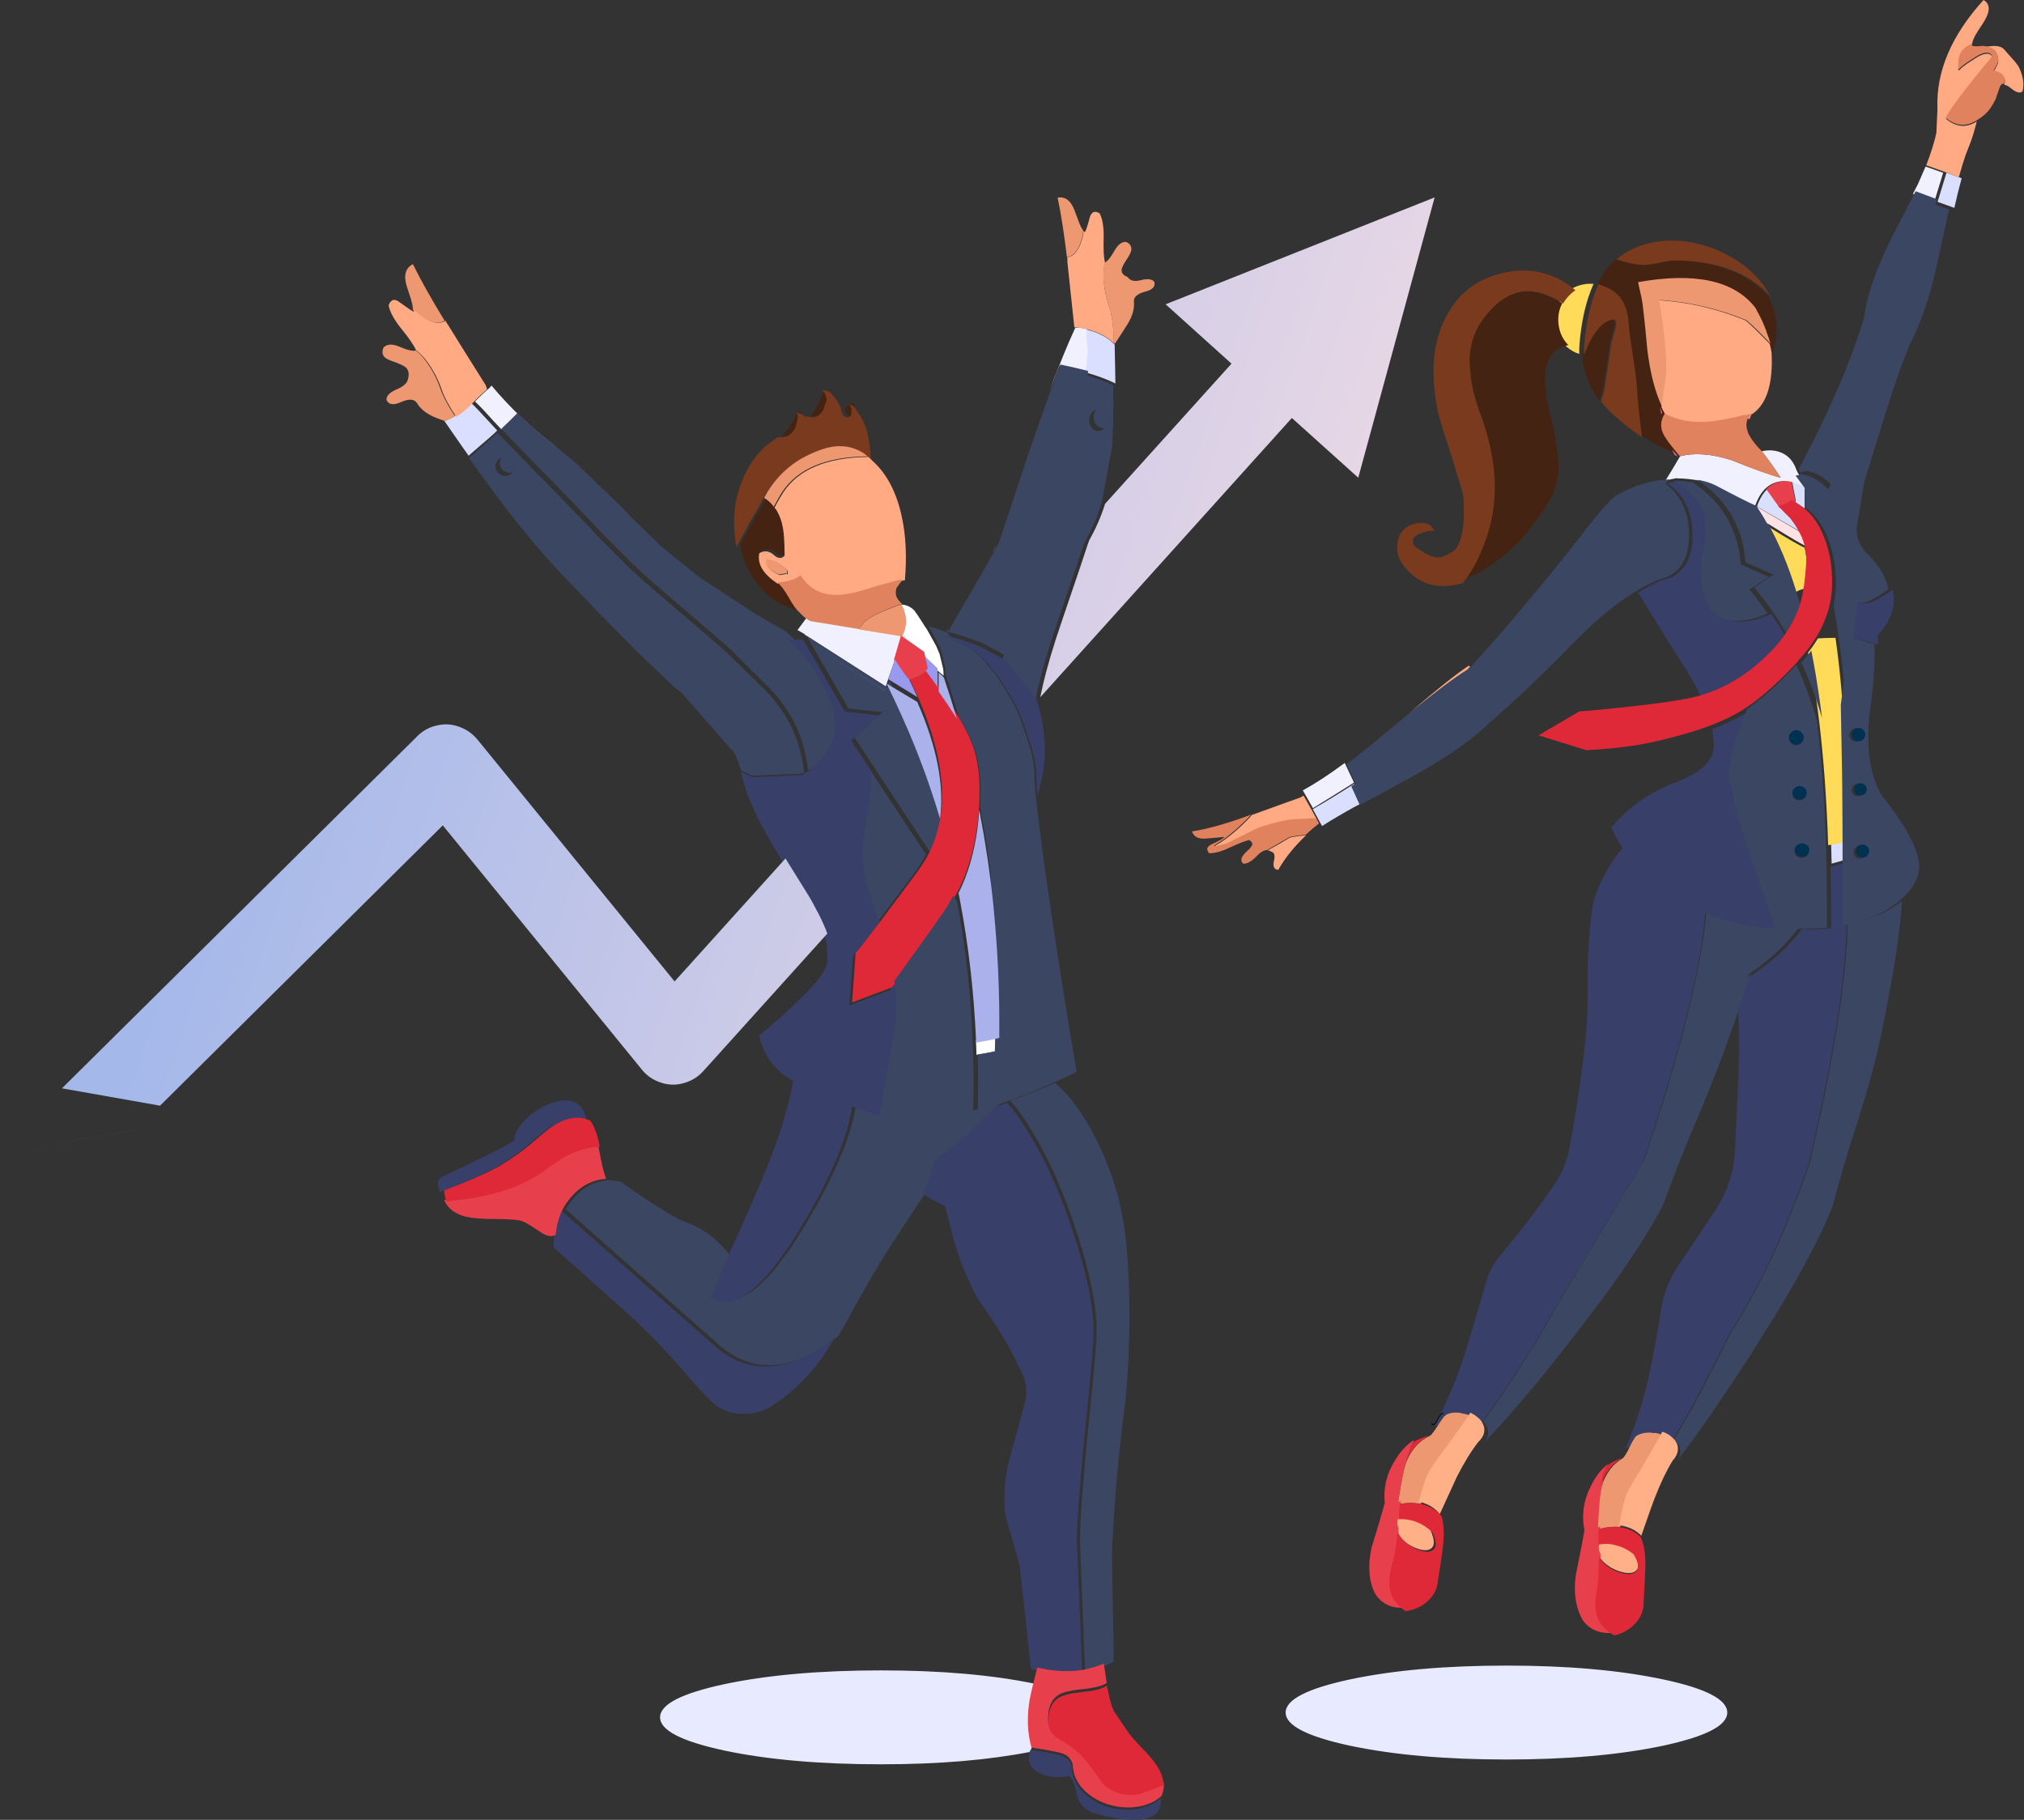 <svg width="337" height="303" viewBox="0 0 337 303" fill="none" xmlns="http://www.w3.org/2000/svg">
<rect x="0" y="0" width="337" height="303" fill="#333333" stroke="none"/>
<path fill-rule="evenodd" clip-rule="evenodd" d="M172.175 280.318C171.821 281.716 171.555 282.886 171.436 283.742C171.082 286.31 171.2 288.649 171.85 290.732C171.732 291.046 171.643 291.36 171.614 291.673C164.642 293.043 156.341 293.756 146.681 293.756C136.519 293.756 127.833 292.986 120.655 291.474C113.476 289.933 109.902 288.107 109.902 285.939C109.902 283.77 113.476 281.944 120.655 280.404C127.833 278.891 136.519 278.121 146.681 278.121C156.607 278.121 165.115 278.863 172.175 280.318ZM224.847 279.605C232.026 278.093 240.682 277.322 250.844 277.322C261.006 277.322 269.691 278.093 276.84 279.605C284.019 281.117 287.593 282.971 287.593 285.14C287.593 287.308 284.019 289.134 276.84 290.675C269.662 292.187 261.006 292.957 250.844 292.957C240.682 292.957 232.026 292.187 224.847 290.675C217.669 289.134 214.065 287.308 214.065 285.14C214.065 282.971 217.669 281.145 224.847 279.605Z" fill="#E8EAFF"/>
<path fill-rule="evenodd" clip-rule="evenodd" d="M225.441 130.305C223.252 131.691 220.974 133.107 218.607 134.553L217.098 131.898L216.921 131.603C219.021 130.452 221.359 128.918 223.903 127.03L225.441 130.305ZM279.728 75.965C282.124 75.346 284.994 75.552 288.308 76.614C291.946 78.089 294.668 79.063 296.473 79.535C295.378 77.824 294.313 76.378 293.337 75.139C294.639 74.844 295.792 74.962 296.857 75.493C297.922 76.024 298.662 76.939 299.106 78.237L299.372 78.768C299.668 79.328 300.082 79.948 300.585 80.656C300.644 80.715 300.674 80.774 300.703 80.833C300.733 80.833 300.733 80.862 300.733 80.892C300.763 80.892 300.792 80.892 300.792 80.921L301.384 81.777C301.502 81.895 301.591 82.013 301.68 82.16C301.798 82.308 301.916 82.455 302.064 82.632C301.946 82.514 301.828 82.396 301.709 82.337C301.177 81.836 300.644 81.423 300.112 81.098C299.431 80.685 298.751 80.42 298.07 80.243C297.804 80.184 297.508 80.154 297.242 80.125C296.976 80.095 296.68 80.125 296.414 80.154C296.207 80.184 296.029 80.213 295.852 80.272L295.319 80.449C295.112 80.538 294.905 80.626 294.727 80.744C294.639 80.803 294.55 80.862 294.461 80.921C294.254 81.069 294.077 81.216 293.869 81.423C293.189 82.101 292.627 83.075 292.213 84.284C290.674 83.606 288.367 82.426 285.231 80.774C284.402 80.39 283.456 80.125 282.391 79.918C282.361 79.918 282.361 79.918 282.332 79.918C282.272 79.918 282.184 79.889 282.124 79.889L281.917 79.859C281.089 79.741 280.172 79.653 279.196 79.653C279.551 79.535 278.989 79.623 277.509 79.948C277.509 79.948 277.509 79.948 277.48 79.918C277.45 79.918 277.391 79.918 277.361 79.918C277.864 79.092 278.693 77.794 279.728 75.965ZM320.614 27.732L323.542 28.765L322.063 33.603L318.513 32.276C318.691 31.951 318.838 31.656 318.957 31.39L319.341 30.653C319.341 30.623 319.371 30.594 319.371 30.564C319.43 30.447 319.489 30.358 319.519 30.24C319.904 29.384 320.259 28.558 320.614 27.732ZM181.035 54.814C181.035 55.699 181.124 56.82 181.272 58.118C181.272 58.826 181.183 60.094 180.947 61.953C179.556 61.569 178.018 61.215 176.331 60.891C175.799 62.218 175.266 63.664 174.734 65.198C176.302 60.92 177.722 57.38 179.053 54.548C179.704 54.519 180.384 54.637 181.035 54.814ZM158.137 104.286C157.96 104.61 157.812 104.905 157.664 105.171C157.664 105.171 157.664 105.171 157.634 105.171C157.812 104.905 157.96 104.61 158.137 104.286ZM166.125 90.361C165.947 90.715 165.77 91.069 165.592 91.423C165.474 91.6 165.385 91.807 165.237 92.013C165.356 91.807 165.474 91.6 165.563 91.423C165.77 91.069 165.947 90.715 166.125 90.361ZM92.46 74.343C92.431 74.313 92.371 74.284 92.342 74.254C90.153 72.602 88.082 70.832 86.159 68.915C85.419 69.682 84.532 70.537 83.496 71.511C82.638 70.596 81.692 69.593 80.715 68.502C80.626 68.413 80.538 68.295 80.449 68.207C79.976 67.705 79.532 67.263 79.088 66.85C80.035 65.876 80.804 65.168 81.366 64.696C81.425 64.667 81.455 64.608 81.514 64.578L81.84 64.195C84.946 67.912 88.437 71.245 92.342 74.195C92.371 74.284 92.431 74.313 92.46 74.343ZM117.074 96.556C116.867 96.409 116.69 96.291 116.483 96.144C116.335 96.055 116.216 95.937 116.068 95.849C116.216 95.937 116.364 96.055 116.483 96.144C116.69 96.291 116.897 96.409 117.074 96.556ZM131.127 105.348C131.186 105.407 131.216 105.436 131.275 105.495C131.216 105.436 131.156 105.407 131.127 105.348ZM147.842 113.195L147.546 114.08L147.487 114.286L134.085 105.731C134.056 105.613 133.612 105.348 132.783 104.905L134.381 102.752C134.736 103.106 135.121 103.283 135.505 103.312L143.256 104.581L150.179 105.702L150.445 105.761L150.416 105.879L150.179 105.702L148.996 109.773C148.996 109.802 149.025 109.802 149.025 109.832L147.842 113.195Z" fill="#F0F0FF"/>
<path fill-rule="evenodd" clip-rule="evenodd" d="M322.608 33.607L324.095 28.759L326.624 29.676C326.207 31.183 325.791 32.838 325.404 34.612L322.608 33.607ZM225.484 130.496L226.912 133.629C226.465 133.865 226.019 134.102 225.543 134.338C223.521 135.461 221.706 136.525 220.129 137.53L219.713 136.791L219.237 135.905L218.583 134.722C220.992 133.333 223.283 131.915 225.484 130.496ZM185.415 57.194C185.474 57.253 185.534 57.312 185.593 57.341C185.623 58.908 185.653 60.386 185.682 61.775C185.682 62.484 185.712 63.164 185.712 63.844C184.403 63.194 182.767 62.573 180.774 62.011C180.982 60.149 181.101 58.878 181.101 58.169C180.953 56.868 180.863 55.745 180.863 54.858C181.428 55.006 181.994 55.154 182.499 55.361C183.63 55.804 184.611 56.395 185.415 57.194ZM300 88.642L292.534 84.357C292.95 83.115 293.515 82.169 294.199 81.49C294.497 81.903 294.854 82.436 295.33 83.056C295.33 83.086 295.33 83.115 295.36 83.115C295.687 83.559 296.044 84.061 296.46 84.623C296.52 84.623 296.579 84.623 296.639 84.623C297.144 85.155 297.829 85.835 298.661 86.662C299.167 87.312 299.613 87.963 300 88.642ZM300.476 81.165V84.652L300.446 84.623C299.851 84.239 299.316 83.884 298.87 83.588C298.959 83.499 298.989 83.44 298.989 83.352C298.989 83.263 298.87 82.642 298.632 81.46C298.543 81.017 298.483 80.632 298.424 80.278C299.108 80.485 299.792 80.751 300.476 81.165ZM78.028 75.874C77.373 74.957 76.719 74.041 76.094 73.125C75.44 72.179 74.785 71.233 74.131 70.287C74.072 70.199 74.012 70.11 73.953 70.051C74.428 69.933 74.964 69.726 75.499 69.401C76.154 69.016 76.838 68.484 77.552 67.805L78.177 67.213C78.206 67.154 78.266 67.066 78.355 67.007C78.772 67.391 79.248 67.864 79.723 68.366C79.813 68.455 79.902 68.543 79.991 68.662C80.973 69.726 81.925 70.731 82.787 71.677C82.46 72.002 82.103 72.356 81.716 72.681C80.318 73.864 79.099 74.957 78.028 75.874ZM307.586 143.028C306.782 143.294 305.89 143.56 304.968 143.797C304.938 142.585 304.908 141.373 304.879 140.191C305.176 140.161 305.474 140.102 305.771 140.072C306.128 140.013 306.485 139.954 306.872 139.865C307.11 139.806 307.348 139.747 307.586 139.688C307.556 140.752 307.556 141.875 307.586 143.028Z" fill="#DBDFFF"/>
<path fill-rule="evenodd" clip-rule="evenodd" d="M156.153 111.703L153.945 109.69C153.915 109.512 153.853 109.334 153.823 109.127C153.792 109.009 153.761 108.89 153.731 108.742L150.695 106.669L150.051 106.077C150.971 104.419 150.94 102.642 149.959 100.747C149.959 100.717 149.959 100.687 149.959 100.658C150.818 100.658 151.584 100.983 152.228 101.635C152.504 101.99 152.995 102.701 153.7 103.826C153.853 104.063 153.976 104.3 154.129 104.507C154.129 104.507 154.129 104.537 154.16 104.537C154.221 104.626 154.282 104.715 154.344 104.804L155.846 107.498C155.938 107.706 156.03 107.913 156.122 108.12C156.245 108.416 156.337 108.683 156.459 108.949L157.042 111.378L157.073 111.674C157.103 111.97 157.103 112.236 157.103 112.503L156.153 111.703ZM166.363 174.927C165.136 175.223 163.879 175.46 162.591 175.637C162.561 174.808 162.53 174.009 162.499 173.179C163.818 173.002 165.106 172.735 166.393 172.41C166.393 173.239 166.393 174.098 166.363 174.927Z" fill="white"/>
<path fill-rule="evenodd" clip-rule="evenodd" d="M265.332 47.248C264.048 50.131 263.272 53.55 262.973 57.504C262.943 57.98 262.943 58.455 262.943 58.931C262.197 58.693 261.51 58.307 260.883 57.772C260.764 57.653 260.644 57.563 260.525 57.445C259.509 56.434 258.942 55.156 258.852 53.669C258.763 52.48 259.002 51.38 259.509 50.399C259.718 50.012 259.987 49.656 260.286 49.299C260.674 48.823 261.122 48.437 261.6 48.139C262.406 47.634 263.362 47.337 264.407 47.248C264.705 47.248 265.004 47.248 265.332 47.248ZM298.538 98.827C297.165 94.368 295.522 90.503 293.641 87.233C293.79 87.322 293.97 87.441 294.149 87.53C297.971 89.879 300.061 91.098 300.449 91.157C300.718 92.138 300.838 93.119 300.778 94.13C300.688 95.557 300.569 96.865 300.42 97.995C299.792 98.173 299.165 98.441 298.538 98.827ZM301.047 108.668C301.674 107.865 302.211 107.092 302.689 106.289C303.764 106.23 304.72 106.2 305.615 106.2C306.093 109.53 306.481 113.127 306.78 116.992C306.78 117.111 306.78 117.229 306.81 117.348C306.81 117.378 306.87 120.083 306.959 125.405C307.019 128.705 307.079 133.64 307.109 140.21C306.87 140.269 306.631 140.329 306.392 140.388C306.004 140.478 305.645 140.537 305.287 140.596C304.988 140.656 304.69 140.686 304.391 140.715C304.152 133.224 303.645 126.356 302.898 120.113C302.868 120.054 302.868 119.965 302.868 119.905C302.749 118.924 302.629 117.943 302.48 116.962C302.032 114.048 301.584 111.284 301.047 108.668Z" fill="#FFDB59"/>
<path fill-rule="evenodd" clip-rule="evenodd" d="M307.604 153.804C309.916 153.418 311.932 152.795 313.622 151.934C314.808 151.311 315.816 150.687 316.675 150.005C316.497 153.21 316.053 156.92 315.341 161.076C314.185 167.754 313.177 172.8 312.318 176.214C311.458 179.627 310.361 183.486 308.968 187.79C307.575 192.064 306.3 196.397 305.144 200.79C303.009 206.282 299.067 213.554 293.345 222.607C291.922 224.892 290.559 227.029 289.225 229.018C288.958 229.463 288.691 229.879 288.395 230.265C284.867 235.637 281.784 239.971 279.175 243.265C279.739 242.523 279.887 241.781 279.679 241.039C279.531 240.535 279.205 240.089 278.701 239.703C280.361 237.002 282.021 234.005 283.741 230.74C284.156 229.908 284.511 229.166 284.837 228.543C285.104 228.038 285.341 227.623 285.519 227.237C285.964 226.406 286.171 225.961 286.201 225.931C287.327 223.586 288.158 221.954 288.721 221.063C293.375 213.643 297.555 204.56 301.29 193.815C304.996 177.846 307.1 165.261 307.575 156.119C307.575 155.258 307.575 154.516 307.604 153.804ZM247.041 240.238C247.663 239.555 247.901 238.813 247.752 238.071C247.634 237.566 247.367 237.091 246.952 236.676C248.82 234.123 250.776 231.303 252.762 228.246C253.681 226.762 254.363 225.664 254.867 224.922C255.371 224.12 255.638 223.705 255.667 223.675C257.001 221.449 258.009 219.638 258.691 218.303L273.78 193.162C278.997 177.638 282.258 165.32 283.592 156.208C283.859 154.516 284.037 152.973 284.126 151.578C286.972 152.765 290.025 153.537 293.256 153.952C292.723 156.683 291.952 159.592 290.944 162.619C291.152 162.471 291.359 162.352 291.567 162.204C291.359 162.827 291.122 163.48 290.914 164.133C290.47 165.439 290.025 166.716 289.58 167.992C288.721 170.426 287.861 172.8 287.001 175.205C285.49 179.271 283.889 183.308 282.14 187.315C280.302 191.648 278.582 196.041 276.952 200.523C274.284 205.777 269.689 212.634 263.138 221.093C261.507 223.2 259.936 225.219 258.424 227.118C254.007 232.639 250.183 237.032 247.041 240.238ZM225.756 130.563L224.215 127.239C226.171 125.784 228.246 124.092 230.47 122.222C230.707 122.015 230.944 121.807 231.211 121.629C232.604 120.471 233.908 119.373 235.153 118.364C239.393 114.921 242.565 112.516 244.729 111.21C244.877 111.062 245.025 110.884 245.173 110.735C247.159 108.539 249.116 106.313 251.072 104.057C255.993 98.269 260.025 93.342 263.197 89.246C266.339 85.15 268.355 82.864 269.244 82.419C272.09 80.816 274.936 79.955 277.752 79.837C277.782 79.837 277.841 79.837 277.871 79.837C277.871 79.837 277.871 79.837 277.871 79.866C277.841 79.896 277.812 79.925 277.812 79.955C271.142 87.672 267.407 92.036 266.636 93.015C265.657 94.232 263.997 96.132 261.655 98.714C259.314 101.297 257.594 103.285 256.497 104.651C255.904 105.393 255.045 106.432 253.889 107.767C252.91 108.954 252.08 109.993 251.399 110.884C251.369 110.943 250.361 112.041 248.316 114.238C248.167 114.416 248.019 114.564 247.871 114.713C247.782 114.832 247.693 114.921 247.604 115.01C245.144 117.117 242.327 119.313 239.126 121.658C235.213 124.448 230.766 127.446 225.756 130.563ZM309.501 99.694L308.701 105.868L307.278 116.939C307.248 116.82 307.248 116.701 307.248 116.583C306.982 112.724 306.596 109.133 306.092 105.808C305.855 104.057 305.588 102.365 305.292 100.762C305.529 99.753 305.648 98.714 305.677 97.646C305.737 94.648 305.292 92.006 304.343 89.632C303.424 87.287 302.15 85.565 300.519 84.467V80.964C301.053 81.291 301.586 81.707 302.12 82.211C302.239 82.3 302.357 82.389 302.476 82.508C302.328 82.33 302.209 82.152 302.09 82.033C302.031 81.885 301.912 81.766 301.794 81.647L301.201 80.786C301.201 80.757 301.171 80.757 301.142 80.757C301.142 80.727 301.142 80.697 301.112 80.697C301.082 80.608 301.053 80.549 300.994 80.519C300.49 79.807 300.075 79.183 299.778 78.62L299.511 78.085L301.913 73.425C303.276 70.724 304.462 68.171 305.529 65.767C307.515 61.315 309.116 57.011 310.361 52.915C310.865 48.819 312.792 43.595 316.142 37.273L318.395 32.939C318.602 32.553 318.78 32.197 318.958 31.841L322.515 33.176L315.845 54.34C315.49 55.408 315.045 56.685 314.511 58.169C313.503 60.989 312.199 64.58 310.569 68.973L307.723 75.77C307.663 75.918 307.575 76.097 307.486 76.245C307.397 76.393 307.337 76.572 307.248 76.72L305.499 80.163C305.351 80.4 305.233 80.638 305.114 80.875C305.084 80.846 305.055 80.786 304.966 80.757C303.691 79.451 302.416 78.709 301.082 78.471L300.756 78.412L299.689 78.62L308.553 90.76L306.626 92.867L310.005 94.648L309.501 99.694ZM157.782 105.333L163.859 114.178L161.132 116.345L167.209 118.067L165.549 150.747C165.015 145.196 164.215 139.735 163.177 134.362C163.444 130.207 163.088 126.793 162.08 124.181C161.547 122.757 160.687 121.094 159.56 119.195C159.442 118.779 159.323 118.364 159.205 117.948C158.968 117.147 158.73 116.375 158.493 115.574C158.137 114.475 157.782 113.377 157.426 112.279C157.426 112.012 157.426 111.715 157.396 111.448L157.367 111.151L156.804 108.717C156.715 108.45 156.626 108.153 156.507 107.886C156.418 107.678 156.329 107.47 156.24 107.263L154.788 104.562C154.728 104.473 154.669 104.383 154.61 104.294L155.321 104.502C155.885 104.651 156.715 104.918 157.782 105.333C157.752 105.304 157.782 105.304 157.782 105.333ZM167.713 109.281L163.355 106.966C163.207 106.906 163.088 106.847 162.94 106.817L162.11 106.521C160.213 105.838 158.79 105.422 157.841 105.274C157.989 105.007 158.138 104.71 158.315 104.383L161.369 99.1C161.487 98.892 161.636 98.655 161.754 98.447C161.991 98.061 162.199 97.675 162.436 97.29L165.43 92.036C165.549 91.828 165.667 91.62 165.786 91.442C165.964 91.086 166.141 90.73 166.319 90.374L171.003 76.245C173.108 70.101 174.442 66.361 174.946 65.025C175.479 63.482 176.013 62.057 176.547 60.692C178.236 61.048 179.778 61.404 181.171 61.76C181.141 61.909 181.142 62.057 181.112 62.205L181.053 62.769C181.023 62.947 181.023 63.155 180.993 63.363C180.964 63.571 180.964 63.749 180.934 63.957L180.726 65.975C180.667 66.45 180.608 66.925 180.549 67.4C180.549 67.519 180.549 67.697 180.519 67.934L180.282 69.596C180.223 69.982 180.134 70.398 180.045 70.873C179.778 72.683 179.63 73.841 179.63 74.405C179.63 74.434 179.63 74.434 179.63 74.464C179.63 74.523 179.63 74.642 179.6 74.791C179.363 76.334 177.762 81.914 174.857 91.591L173.879 94.826C173.849 94.885 173.849 94.974 173.819 95.063C173.819 95.093 173.79 95.123 173.79 95.152C173.404 96.429 172.604 98.417 171.448 101.089L168.869 106.758C168.809 106.906 168.721 107.055 168.661 107.203C168.602 107.322 168.572 107.441 168.513 107.559L168.454 107.678C168.187 108.272 167.95 108.806 167.713 109.281ZM184.551 68.142C184.847 68.468 184.995 68.914 184.995 69.418C184.995 69.923 184.877 70.368 184.58 70.724C184.313 71.08 183.958 71.258 183.572 71.258C183.187 71.258 182.831 71.08 182.535 70.754C182.238 70.398 182.09 69.982 182.09 69.478C182.09 68.973 182.209 68.557 182.505 68.201C182.802 67.845 183.128 67.667 183.513 67.667C183.928 67.637 184.254 67.815 184.551 68.142ZM294.235 86.93C296.102 90.195 297.733 94.054 299.096 98.506V98.536C299.393 99.545 299.719 100.554 299.986 101.623C299.422 103.107 298.652 104.532 297.673 105.927C296.843 104.443 295.984 103.018 295.065 101.682C294.116 100.317 293.108 99.011 292.071 97.794L295.302 95.687L290.618 93.609C290.292 89.097 288.602 85.328 285.578 82.3C284.719 81.439 283.741 80.638 282.644 79.896C282.673 79.896 282.703 79.896 282.703 79.896C283.77 80.074 284.719 80.371 285.549 80.757C288.691 82.419 291.003 83.606 292.545 84.289C293.138 85.09 293.701 85.981 294.235 86.93ZM131.072 105.333C131.132 105.393 131.161 105.422 131.22 105.482C135.341 109.192 138.039 113.288 139.254 117.8C139.284 117.829 139.284 117.859 139.284 117.889C140.232 121.272 139.165 124.389 136.112 127.179C136.023 127.239 135.964 127.328 135.875 127.387L135.46 127.743L135.015 128.01C134.867 128.099 134.689 128.188 134.541 128.277C134.511 127.892 134.452 127.535 134.392 127.179C134.155 125.606 133.8 124.181 133.355 122.875C132.495 120.382 131.013 117.889 128.967 115.455C128.908 115.395 128.849 115.336 128.79 115.247C128.73 115.188 128.671 115.128 128.612 115.069L121.586 108.064C121.379 107.886 121.171 107.708 120.964 107.5C118.681 105.541 114.59 102.009 108.661 96.933C108.513 96.815 108.394 96.696 108.246 96.577L105.222 93.787L100.687 89.246C100.301 88.86 99.946 88.474 99.56 88.058C99.145 87.613 98.73 87.168 98.345 86.752L91.527 79.688C91.379 79.54 91.23 79.391 91.082 79.243C90.963 79.124 90.845 79.005 90.697 78.887L83.908 71.882C83.76 71.733 83.612 71.555 83.463 71.407C84.501 70.427 85.39 69.567 86.131 68.795C88.088 70.695 90.133 72.505 92.327 74.167C92.357 74.197 92.416 74.227 92.446 74.256L95.914 77.106L103.711 84.615C103.888 84.793 104.037 84.972 104.214 85.15C104.452 85.417 104.689 85.654 104.896 85.921L110.084 90.967L116.102 95.835C116.25 95.924 116.369 96.043 116.517 96.132C116.695 96.28 116.902 96.399 117.11 96.547L125.796 102.217L130.272 104.799C130.479 104.918 130.716 105.036 130.924 105.155C131.013 105.274 131.043 105.304 131.072 105.333ZM84.768 75.503C85.213 75.503 85.598 75.651 85.924 75.948C86.25 76.275 86.428 76.631 86.428 77.076C86.428 77.521 86.28 77.907 85.954 78.234C85.657 78.56 85.272 78.709 84.827 78.709C84.382 78.709 83.997 78.56 83.701 78.263C83.374 77.937 83.197 77.551 83.197 77.106C83.197 76.66 83.345 76.275 83.671 75.978C83.938 75.681 84.323 75.503 84.768 75.503ZM147.169 185.415C152.09 185.771 155.796 185.801 158.256 185.445C160.746 185.059 162.258 184.822 162.792 184.732C162.881 181.646 162.881 178.588 162.792 175.561C164.007 175.383 165.223 175.145 166.438 174.848C166.379 177.876 166.23 180.904 166.023 183.99C166.141 183.961 166.26 183.931 166.408 183.872C163.592 186.988 160.213 189.957 156.24 192.776C155.588 195.388 154.906 197.288 154.195 198.505C154.106 198.624 154.047 198.742 153.958 198.861C152.89 200.405 151.468 202.571 149.689 205.302C147.851 208.003 145.687 211.565 143.197 215.988C142.367 217.501 141.507 219.045 140.647 220.588C140.321 221.182 139.966 221.805 139.61 222.429C132.228 228.246 125.707 228.87 120.074 224.239L94.224 201.354C94.58 200.701 94.995 200.108 95.469 199.573C97.041 197.674 98.997 196.665 101.339 196.487L103.325 196.724C106.141 198.802 109.017 200.701 112.011 202.423C112.752 202.868 113.523 203.224 114.382 203.551C117.377 204.708 119.837 206.638 121.734 209.279L119.096 215.72C123.098 218.303 128.404 213.821 135.045 202.304C139.432 194.676 141.922 188.502 142.545 183.783C143.908 184.258 145.479 184.822 147.169 185.415ZM154.906 141.961L145.865 128.248L142.307 122.816L146.932 118.571L141.27 117.978L134.452 106.135C134.363 106.046 134.274 105.957 134.185 105.868L134.274 105.838L147.703 114.446L147.792 114.208L148.088 113.318C149.007 115.158 149.867 117.028 150.697 118.957C153.098 124.389 155.143 130.029 156.863 135.817C156.448 138.013 155.825 140.061 154.906 141.961ZM301.586 108.331C302.12 110.943 302.565 113.704 302.98 116.612C303.128 117.562 303.247 118.542 303.365 119.551C303.069 118.542 302.772 117.562 302.446 116.612C301.675 114.386 300.845 112.279 299.926 110.29C299.956 110.26 299.986 110.231 300.015 110.201C300.579 109.578 301.112 108.954 301.586 108.331ZM160.094 149.856L159.472 148.877C159.59 148.669 159.679 148.461 159.798 148.224C159.916 148.758 160.005 149.292 160.094 149.856ZM184.106 277.31C182.979 277.785 181.853 278.142 180.667 278.349L179.808 256.325C179.837 253.09 180.282 246.975 181.171 237.982C182.149 228.573 182.624 223.052 182.594 221.39C182.535 217.145 181.438 211.773 179.333 205.332C177.436 199.455 175.302 194.438 172.96 190.283C170.944 186.721 169.343 184.376 168.157 183.278C170.381 182.536 172.9 181.527 175.687 180.31C177.643 182.031 179.274 184.02 180.608 186.276C184.64 192.865 186.952 200.048 187.604 207.766C188.167 214.682 188.197 221.597 187.752 228.543C187.663 230.561 187.485 232.58 187.219 234.598C186.3 241.662 185.647 248.786 185.262 256.029C185.232 256.889 185.173 257.72 185.143 258.581L185.44 276.657C184.966 276.925 184.521 277.132 184.106 277.31Z" fill="#3B4662"/>
<path fill-rule="evenodd" clip-rule="evenodd" d="M312.699 106.949C312.699 107.068 312.699 107.186 312.699 107.305C312.372 107.246 311.54 107.009 310.174 106.565C309.698 106.476 309.163 106.416 308.539 106.387L309.342 100.227C309.906 100.375 310.382 100.434 310.798 100.434C311.54 100.434 312.997 99.694 315.136 98.183C315.73 100.79 314.928 103.307 312.699 105.706C312.67 105.735 312.64 105.735 312.61 105.765C312.64 105.854 312.67 105.943 312.67 106.031C312.67 106.298 312.699 106.624 312.699 106.949ZM291.393 162.596C295.108 160.078 297.961 157.472 299.981 154.748C301.705 154.777 303.339 154.689 304.854 154.54C304.884 151.016 304.854 147.611 304.795 144.323C305.716 144.086 306.578 143.82 307.41 143.553C307.41 146.752 307.41 150.306 307.41 154.185H307.44C307.44 154.896 307.41 155.636 307.38 156.436C306.905 165.587 304.795 178.143 301.081 194.047C297.336 204.767 293.147 213.829 288.481 221.233C287.917 222.121 287.085 223.75 285.955 226.09C285.926 226.119 285.718 226.564 285.272 227.393C285.094 227.778 284.856 228.192 284.589 228.696C284.262 229.318 283.905 230.058 283.489 230.887C281.795 234.145 280.102 237.136 278.437 239.831C278.259 239.653 278.021 239.476 277.695 239.328C277.457 239.18 277.189 239.091 276.922 239.002C276.714 238.913 276.536 238.854 276.357 238.824C276.179 238.765 276.001 238.706 275.822 238.676C275.555 238.647 275.288 238.646 275.02 238.646C274.99 238.617 274.961 238.617 274.931 238.587C273.861 238.558 273 238.765 272.375 239.239C272.108 239.298 271.841 239.683 271.573 240.423C271.306 241.016 271.038 241.193 270.741 241.016C270.979 240.423 271.217 239.831 271.454 239.239C272.881 235.596 273.98 231.865 274.753 228.104C275.02 226.86 275.258 225.616 275.466 224.343C275.585 223.869 275.674 223.365 275.763 222.862C276.06 221.233 276.328 219.634 276.595 218.005C276.981 215.399 277.903 213 279.418 210.779C281.498 207.669 283.578 204.56 285.629 201.48C287.62 198.4 288.719 195.083 288.868 191.47C289.402 181.401 289.64 175.004 289.581 172.28C289.551 170.917 289.492 169.585 289.373 168.282C289.818 167.008 290.264 165.735 290.71 164.432C290.948 163.869 291.156 163.247 291.393 162.596ZM293.087 154.363C289.848 153.978 286.787 153.178 283.935 151.994C283.846 153.385 283.638 154.955 283.4 156.614C282.063 165.705 278.764 177.995 273.564 193.484L258.439 218.568C257.755 219.9 256.745 221.707 255.408 223.928C255.378 223.958 255.111 224.372 254.606 225.172C254.101 225.912 253.417 227.008 252.496 228.489C250.475 231.539 248.514 234.352 246.672 236.899C246.464 236.722 246.226 236.544 245.958 236.337C245.691 236.188 245.453 236.04 245.186 235.922C245.008 235.833 244.829 235.774 244.681 235.715C244.473 235.626 244.294 235.567 244.116 235.537C243.878 235.478 243.611 235.418 243.344 235.389C243.314 235.359 243.284 235.359 243.254 235.33C242.244 235.182 241.412 235.3 240.729 235.685L240.699 235.655C240.699 235.626 240.669 235.626 240.639 235.655C240.372 235.685 240.045 236.07 239.659 236.81C239.51 237.077 239.391 237.225 239.243 237.314C239.124 237.373 239.005 237.343 238.886 237.255C240.996 233.316 242.719 229.199 244.057 224.876C245.245 220.996 246.404 217.087 247.533 213.178C248.009 211.608 248.752 210.216 249.851 208.943C253.09 205.123 256.091 201.213 258.855 197.156C260.103 195.32 260.935 193.306 261.321 191.115C262.213 186.258 262.985 181.371 263.609 176.426C264.144 172.339 264.382 168.282 264.352 164.254C264.323 159.99 264.531 155.814 265.036 151.668C265.125 150.927 265.274 150.187 265.511 149.447C266.551 146.396 268.096 143.642 270.177 141.184C269.434 140.118 268.81 138.963 268.275 137.778C271.127 134.373 274.723 131.856 279.061 130.227C283.37 128.628 285.48 126.525 285.361 123.889C285.302 123.03 285.213 122.201 285.094 121.402C287.055 120.661 288.778 119.862 290.264 118.973C290.71 118.707 291.156 118.41 291.631 118.085C291.572 118.233 291.483 118.41 291.423 118.558L289.878 122.793C289.135 125.163 288.66 127.354 288.481 129.368L290.145 136.209C290.442 137.157 290.769 138.223 291.126 139.348C291.512 140.562 291.958 141.895 292.433 143.346C292.939 144.827 293.473 146.456 294.068 148.173C294.751 150.157 295.464 152.319 296.267 154.6C295.108 154.57 294.098 154.481 293.087 154.363ZM294.9 102.182C295.821 103.514 296.683 104.936 297.515 106.416C296.98 107.157 296.356 107.897 295.702 108.638C292.077 112.487 288.006 115.094 283.43 116.426C282.687 114.857 281.974 113.524 281.32 112.428L280.696 111.421C279.775 110 278.764 108.401 277.635 106.594C276.357 104.551 275.317 102.833 274.485 101.471C273.742 100.257 273.148 99.338 272.732 98.657C274.604 97.502 276.387 96.673 278.081 96.199C280.25 95.222 281.468 93.327 281.736 90.513C282.152 86.071 280.785 82.695 277.635 80.444C279.121 80.148 279.686 80.059 279.329 80.148C280.102 80.652 280.785 81.125 281.379 81.629C282.954 82.962 283.905 84.383 284.262 85.834C284.707 87.907 284.648 90.099 284.083 92.379C283.519 94.659 283.697 97.117 284.559 99.753C285.45 102.389 287.322 103.633 290.145 103.485C291.928 103.336 293.533 102.922 294.9 102.182ZM157.347 105.795C158.298 105.943 159.724 106.357 161.626 107.038L162.458 107.334C162.577 107.394 162.725 107.423 162.874 107.483L167.242 109.793C167.302 109.852 167.391 109.911 167.48 109.97C167.51 109.97 167.51 110 167.539 110C167.658 110.059 167.747 110.148 167.837 110.237C167.866 110.266 167.896 110.296 167.955 110.326C167.985 110.355 168.015 110.355 168.045 110.385L172.116 115.567C172.324 115.952 172.532 116.337 172.71 116.752C172.71 116.752 172.71 116.752 172.71 116.782C172.799 117.078 172.888 117.374 172.977 117.67L173.572 120.276L173.958 123.563C173.958 123.919 173.988 124.304 173.988 124.659C173.988 124.955 173.988 125.281 173.988 125.577L173.75 128.243L173.037 131.441C172.948 131.796 172.829 132.122 172.71 132.477C172.74 132.626 172.74 132.774 172.769 132.922L172.799 133.07C172.858 133.514 172.918 133.958 172.977 134.402V134.373C172.71 132.833 172.591 131.145 172.561 129.398C172.561 127.621 172.175 125.636 171.432 123.445C170.719 121.283 170.125 119.654 169.679 118.618C169.382 117.937 168.936 117.048 168.282 115.982L167.599 114.827C167.48 114.62 167.331 114.383 167.183 114.176C166.826 113.583 166.44 113.021 166.083 112.517L164.39 110.385C164.063 110.029 163.706 109.704 163.379 109.408C161.923 108.104 159.903 106.92 157.288 105.913C157.288 105.913 157.288 105.913 157.317 105.913C157.317 105.824 157.347 105.824 157.347 105.795ZM133.991 128.716C134.139 128.628 134.318 128.539 134.466 128.45L134.912 128.183L135.328 127.828C135.417 127.769 135.476 127.68 135.566 127.621C138.626 124.807 139.696 121.727 138.745 118.351C138.745 118.322 138.745 118.292 138.715 118.262C137.467 113.761 134.793 109.674 130.663 105.972C130.722 106.002 130.781 106.061 130.841 106.091C131.227 106.357 131.643 106.505 132.089 106.565L133.545 106.416H133.575C133.664 106.505 133.753 106.594 133.842 106.683L140.677 118.499L146.352 119.092L141.746 123.326L145.312 128.746C145.312 129.013 145.312 129.338 145.283 129.664L145.223 130.73C145.193 131.293 145.104 131.915 145.045 132.596L144.688 135.113C144.659 135.409 144.599 135.735 144.54 136.061C144.48 136.327 144.451 136.624 144.391 136.89L144.064 139.17C143.826 141.066 143.737 142.606 143.737 143.82L144.48 147.433C144.48 147.463 144.48 147.492 144.51 147.522C144.956 149.091 145.609 151.105 146.471 153.534C144.034 156.732 142.549 158.598 142.014 159.19L141.42 167.393L148.135 164.876C148.432 164.461 148.759 164.017 149.056 163.603L149.324 165.972C149.354 166.268 149.354 166.594 149.354 166.86C149.354 166.89 149.354 167.156 149.324 167.689L149.264 170.059C149.264 170.088 149.264 170.118 149.264 170.147V170.236C149.205 170.71 149.086 171.628 148.848 173.02C148.73 173.731 148.581 174.56 148.432 175.508C148.403 175.685 148.373 175.863 148.343 176.041C147.897 178.558 147.303 181.845 146.56 185.903C144.867 185.31 143.292 184.748 141.865 184.215C141.241 188.923 138.745 195.083 134.347 202.694C127.691 214.185 122.372 218.627 118.36 216.08L121.005 209.654C122.699 205.863 124.006 203.02 124.868 201.065C126.354 197.63 127.572 194.728 128.464 192.388C130.157 187.976 131.376 183.83 132.059 179.98C131.257 179.535 130.633 179.121 130.187 178.765C128.256 177.137 126.978 175.034 126.384 172.457C132.356 167.423 135.922 163.869 137.111 161.826C137.17 161.707 137.23 161.589 137.289 161.5C137.497 161.056 137.646 160.641 137.765 160.227L137.646 157.117C137.497 156.643 137.319 156.169 137.141 155.666C136.754 154.689 136.308 153.652 135.774 152.586L134.496 150.217C134.436 150.098 134.377 149.98 134.288 149.861C134.228 149.743 134.139 149.624 134.05 149.476L130.484 143.701C130.365 143.524 130.247 143.346 130.157 143.168C130.128 143.109 130.068 143.05 130.039 142.961C126.354 137.157 124.125 132.329 123.353 128.479C123.353 128.479 123.353 128.479 123.382 128.479C123.62 128.598 123.828 128.716 124.066 128.835L124.749 129.161C124.898 129.22 125.046 129.279 125.195 129.338C125.254 129.368 125.284 129.368 125.343 129.398L133.486 129.042C133.604 128.983 133.723 128.924 133.842 128.864C133.961 128.746 133.961 128.746 133.991 128.716ZM93.518 201.628L119.43 224.461C125.076 229.081 131.613 228.459 139.013 222.655C138.834 222.951 138.656 223.247 138.478 223.543C136.13 227.63 132.98 231.065 128.998 233.79C126.651 235.389 124.095 235.833 121.332 235.063C120.411 234.767 119.608 234.352 118.955 233.79C117.825 232.783 116.785 231.717 115.835 230.591C112.625 226.801 109.594 223.543 106.771 220.818C106.118 220.196 105.464 219.604 104.84 218.982L92.181 207.699L92.211 206.07C92.389 204.441 92.805 202.961 93.518 201.628ZM97.678 186.88C95.569 185.932 93.251 186.436 90.695 188.331C90.012 188.864 89.001 189.693 87.724 190.789C86.416 191.885 84.812 193.01 82.939 194.165C81.067 195.29 77.858 196.712 73.252 198.459C73.044 197.985 72.925 197.512 72.925 197.067C72.925 196.594 73.133 196.209 73.549 195.942C76.254 194.698 78.274 193.721 79.641 193.04C82.078 191.914 84.069 190.878 85.644 189.871C85.614 188.834 86.208 187.739 87.367 186.524C88.467 185.369 89.804 184.481 91.319 183.859C92.983 183.178 94.35 183.03 95.45 183.415C96.757 183.918 97.5 185.073 97.678 186.88ZM180.198 278.508C177.821 278.923 175.265 278.804 172.561 278.123C172.264 278.064 171.937 277.975 171.64 277.856C171.373 275.487 171.135 273.148 170.897 270.808L169.768 260.65C169.649 260.176 169.501 259.673 169.382 259.199C168.787 257.185 168.223 255.201 167.629 253.187C167.421 252.477 167.302 251.707 167.272 250.907C167.123 248.123 167.391 245.369 168.134 242.674C168.995 239.683 169.798 236.633 170.63 233.553C171.076 231.865 170.927 230.206 170.154 228.607C169.441 227.067 168.669 225.527 167.807 223.987C166.44 221.588 164.954 219.278 163.35 217.028C162.785 216.228 162.309 215.399 161.893 214.51C160.527 211.697 159.427 208.765 158.625 205.774C158.179 204.145 157.763 202.487 157.347 200.828C156.04 200.207 154.791 199.525 153.633 198.785C154.346 197.6 155.029 195.705 155.683 193.069C159.665 190.256 163.052 187.294 165.875 184.185C166.44 184.007 167.034 183.83 167.629 183.622C168.817 184.718 170.422 187.058 172.442 190.611C174.79 194.728 176.929 199.733 178.831 205.626C180.941 212.052 182.041 217.413 182.1 221.648C182.13 223.306 181.654 228.814 180.674 238.202C179.782 247.205 179.336 253.306 179.307 256.504L180.198 278.508ZM171.581 291.331C172.442 291.45 173.245 291.568 173.988 291.716C174.731 291.835 175.444 291.983 176.068 292.131C177.375 292.368 178.178 293.049 178.445 294.115C178.504 295.714 179.099 297.136 180.258 298.32C181.327 299.446 182.724 300.275 184.388 300.808C186.022 301.311 187.627 301.43 189.202 301.193C190.896 300.926 192.263 300.305 193.303 299.327C193.481 301.815 192.025 303.029 188.935 302.999C186.706 302.999 184.358 302.614 181.922 301.815C180.584 301.341 179.723 300.364 179.336 298.883C179.158 298.083 179.01 297.521 178.891 297.165C178.683 296.514 178.386 296.04 177.999 295.714C176.187 296.07 174.582 295.922 173.156 295.27C171.789 294.648 171.165 293.641 171.343 292.309C171.373 291.983 171.432 291.657 171.581 291.331Z" fill="#383F68"/>
<path fill-rule="evenodd" clip-rule="evenodd" d="M184 83.882L205.047 60.547L194.079 50.666L238.871 32.868L226.154 79.536L215.097 69.596L173.21 116.086C173.269 115.818 173.328 115.52 173.388 115.222L173.595 114.3C174.277 111.294 175.344 107.633 176.826 103.347C179.228 96.293 180.68 92.007 181.154 90.519L181.273 90.192C181.303 90.102 181.332 90.043 181.332 90.013C182.37 88.168 183.289 86.144 184 83.882ZM292.527 84.388L299.967 88.703C300.383 89.477 300.709 90.251 300.946 91.025C300.59 90.965 298.485 89.745 294.691 87.394C294.513 87.275 294.365 87.186 294.187 87.096C293.653 86.114 293.09 85.221 292.527 84.388ZM134.702 149.242C134.791 149.391 134.85 149.51 134.91 149.599C134.969 149.718 135.058 149.837 135.117 149.956L136.392 152.337C136.926 153.409 137.37 154.421 137.756 155.433L117.094 178.35C116.204 179.332 115.108 179.987 113.833 180.344C112.558 180.702 111.284 180.672 110.038 180.255C108.764 179.838 107.697 179.124 106.867 178.082L73.725 137.426L26.65 184.095L10.316 181.207L69.486 122.574C70.404 121.651 71.501 121.056 72.746 120.788C73.991 120.491 75.207 120.55 76.422 120.997C77.638 121.413 78.645 122.128 79.475 123.11L112.321 163.409L130.789 142.932C130.908 143.111 131.026 143.289 131.115 143.468L134.702 149.242ZM0.237 192.071L22.589 188.113H22.559L0.237 192.071Z" fill="url(#paint0_linear)"/>
<path fill-rule="evenodd" clip-rule="evenodd" d="M294.43 49.331C295.999 52.325 296.236 55.523 295.111 58.869C295.022 58.34 294.904 57.842 294.786 57.372C294.608 56.697 294.401 56.081 294.194 55.494C294.194 55.435 294.194 55.406 294.164 55.377C294.164 55.347 294.164 55.288 294.134 55.259C293.72 54.144 293.276 53.117 292.714 52.148C292.714 52.119 292.684 52.119 292.654 52.09C292.625 52.06 292.625 52.031 292.595 51.972C292.595 51.914 292.595 51.884 292.566 51.855C292.477 51.708 292.388 51.532 292.299 51.385C288.777 46.925 282.265 45.516 272.822 47.189L273.385 49.683C273.562 50.564 273.681 51.562 273.799 52.677C273.947 53.909 274.125 55.787 274.362 58.282C274.835 62.185 275.634 65.325 276.818 67.702L276.966 67.995C276.996 68.025 276.996 68.084 277.026 68.113C277.055 68.171 277.085 68.26 277.114 68.318C277.203 68.612 277.292 68.905 277.322 69.199C276.671 70.343 276.73 71.488 277.47 72.691C277.766 73.219 278.298 73.923 279.038 74.804C279.186 75.127 279.364 75.449 279.512 75.713C279.334 75.655 279.186 75.596 279.038 75.537C277.588 74.921 276.167 74.217 274.806 73.424C274.303 73.102 273.799 72.808 273.266 72.515C272.911 70.196 272.586 67.203 272.319 63.505C272.231 62.39 271.994 60.718 271.639 58.517C271.431 57.196 271.254 56.051 271.135 55.112C271.047 54.467 271.017 53.939 270.987 53.469C270.751 50.417 269.389 48.48 266.873 47.629C266.695 47.541 266.518 47.482 266.34 47.394C266.222 47.336 266.103 47.306 266.015 47.277C266.133 46.983 266.251 46.719 266.399 46.455C267.139 45.135 268.027 44.02 269.063 43.139C269.33 43.198 269.567 43.286 269.803 43.374C271.283 43.814 272.556 44.049 273.651 44.049C273.977 44.049 274.776 43.931 276.049 43.726C277.322 43.462 278.121 43.315 278.476 43.315C285.462 43.403 290.819 45.37 294.43 49.331ZM263.499 59.074C263.499 59.045 263.528 59.016 263.528 58.986C265.067 55.083 266.755 53.146 268.649 53.176C268.679 53.322 268.708 53.381 268.797 53.41C268.827 53.41 268.827 53.616 268.827 53.997C268.827 54.291 268.679 54.936 268.353 55.905C268.057 56.873 267.909 57.548 267.909 57.9C267.909 57.93 267.879 58.194 267.791 58.751C267.643 59.779 267.347 61.657 266.932 64.445C266.755 65.266 266.547 66.029 266.311 66.704C264.564 64.415 263.617 61.891 263.499 59.074ZM243.489 96.637C244.703 95.17 245.739 93.409 246.597 91.326C249.498 84.781 249.557 77.504 246.715 69.521C245.531 66.411 244.88 63.858 244.791 61.862C244.377 58.957 244.91 56.316 246.301 53.909C249.705 48.803 253.642 47.306 258.082 49.39C258.792 49.683 259.473 50.065 260.124 50.505C259.591 51.474 259.384 52.559 259.473 53.733C259.591 55.2 260.124 56.433 261.131 57.46C258.526 57.988 257.253 59.896 257.253 63.153C257.223 64.474 257.431 66.117 257.875 68.084C258.585 70.901 258.94 72.573 258.97 73.102C259.384 75.596 259.562 77.298 259.503 78.267C259.355 80.204 258.822 81.964 257.875 83.549C256.898 85.192 255.595 87.041 253.908 89.095C252.162 91.179 249.735 93.204 246.567 95.199L243.489 96.637ZM129.766 96.755C130.358 97.195 130.98 98.017 131.661 99.191C132.341 100.423 132.933 101.245 133.466 101.685C130.388 101.157 127.901 99.631 126.007 97.107C125.149 95.962 124.438 94.701 123.935 93.321C123.669 92.529 123.432 91.678 123.254 90.797C124.32 88.773 125.208 87.1 125.948 85.838C126.599 84.781 127.161 83.754 127.665 82.786C128.345 83.197 128.878 83.696 129.263 84.253C129.441 84.4 129.589 84.605 129.707 84.84C130.033 85.368 130.269 85.955 130.447 86.601C130.477 86.689 130.506 86.806 130.536 86.953C130.832 88.098 130.95 89.829 130.95 92.118C130.447 92.676 129.825 92.617 129.115 91.971C128.375 91.326 127.605 91.238 126.747 91.707C126.333 93.468 127.339 95.141 129.766 96.755ZM140.6 67.761C140.689 67.937 140.718 68.084 140.748 68.201C141.133 67.438 141.577 67.056 142.021 67.086C142.228 67.35 142.346 67.731 142.346 68.26C142.346 68.289 142.346 68.436 142.317 68.758C142.228 69.111 141.991 69.287 141.606 69.287C141.31 69.287 141.073 69.111 140.866 68.758C140.718 68.436 140.629 68.171 140.6 67.907C140.6 67.878 140.6 67.819 140.6 67.761ZM135.005 69.081C135.509 68.612 135.953 67.907 136.367 66.939C136.87 65.794 137.166 65.09 137.314 64.855C137.403 64.826 137.433 64.826 137.462 64.826C137.906 65.237 138.143 65.794 138.173 66.469C138.173 66.499 137.995 66.998 137.669 67.937C137.225 68.817 136.604 69.287 135.805 69.287C135.538 69.316 135.272 69.228 135.005 69.081ZM133.259 68.524C133.377 68.788 133.466 69.081 133.466 69.375L133.052 70.959C132.549 72.045 131.779 72.603 130.802 72.603C130.565 72.603 130.388 72.573 130.21 72.544C130.625 72.192 131.009 71.693 131.424 71.077C131.957 70.226 132.371 69.521 132.697 68.905C132.697 68.876 132.697 68.847 132.697 68.847C132.815 68.7 132.933 68.612 133.081 68.582C133.081 68.553 133.17 68.524 133.259 68.524Z" fill="#452312"/>
<path fill-rule="evenodd" clip-rule="evenodd" d="M273.411 72.788C271.714 71.662 270.077 70.388 268.53 68.966C267.815 68.284 267.16 67.573 266.565 66.862C266.803 66.181 267.011 65.44 267.19 64.581C267.607 61.766 267.904 59.84 268.053 58.833C268.143 58.27 268.172 57.974 268.172 57.974C268.172 57.618 268.321 56.966 268.619 55.959C268.916 54.981 269.095 54.329 269.095 54.033C269.095 53.648 269.095 53.441 269.065 53.441C268.976 53.411 268.946 53.352 268.916 53.203C267.011 53.174 265.285 55.129 263.767 59.07C263.767 59.1 263.737 59.129 263.737 59.159C263.737 59.129 263.737 59.07 263.737 59.04C263.737 58.566 263.767 58.092 263.767 57.618C264.065 53.707 264.839 50.3 266.118 47.396C266.118 47.367 266.148 47.337 266.148 47.307C266.267 47.337 266.357 47.367 266.476 47.426C266.624 47.485 266.803 47.574 267.011 47.663C269.542 48.522 270.941 50.507 271.149 53.559C271.179 54.004 271.238 54.566 271.298 55.218C271.417 56.166 271.566 57.292 271.804 58.655C272.161 60.877 272.369 62.566 272.488 63.692C272.727 67.395 273.054 70.418 273.411 72.788ZM294.783 49.322C291.152 45.352 285.764 43.367 278.62 43.367C278.263 43.367 277.459 43.485 276.179 43.782C274.899 44.019 274.066 44.108 273.768 44.108C272.667 44.108 271.387 43.871 269.899 43.426C269.661 43.337 269.422 43.248 269.155 43.189C270.792 41.797 272.786 40.849 275.108 40.374C278.62 39.693 282.222 40.108 285.943 41.648C289.663 43.248 292.461 45.53 294.307 48.522C294.456 48.759 294.634 49.026 294.783 49.322ZM260.255 50.537C259.6 50.093 258.915 49.707 258.201 49.411C253.736 47.307 249.777 48.819 246.354 53.974C244.925 56.403 244.419 59.1 244.836 62.003C244.925 64.018 245.58 66.596 246.771 69.736C249.628 77.795 249.598 85.113 246.652 91.75C245.788 93.854 244.746 95.631 243.526 97.113C243.169 97.172 242.871 97.231 242.633 97.32C239.537 97.972 236.978 97.379 234.953 95.543C233.674 94.387 232.929 93.231 232.691 92.076C232.602 91.394 232.632 90.624 232.781 89.795C233.257 88.313 234.269 87.424 235.757 87.158C237.335 86.832 238.347 87.246 238.823 88.432C238.525 88.372 238.109 88.372 237.543 88.491C235.817 88.906 235.043 89.558 235.281 90.476C235.34 90.802 235.787 91.187 236.591 91.661C237.365 92.195 237.99 92.52 238.496 92.639C238.942 92.787 239.359 92.817 239.776 92.787C240.163 92.757 240.847 92.461 241.829 91.869C242.812 91.276 243.437 89.676 243.675 87.039C243.794 84.402 243.734 82.684 243.496 81.884C243.258 81.114 242.633 79.069 241.621 75.721C240.49 72.373 239.716 69.884 239.359 68.284C238.109 62.003 238.585 56.848 240.758 52.789C242.544 49.233 245.342 46.893 249.152 45.737C252.664 44.671 255.998 44.819 259.094 46.241C260.374 46.833 261.445 47.544 262.308 48.344C261.832 48.641 261.386 49.026 260.999 49.5C260.731 49.796 260.463 50.152 260.255 50.537ZM127.052 83.069C126.546 84.047 125.98 85.084 125.325 86.15C124.581 87.424 123.688 89.113 122.617 91.157C122.498 90.506 122.408 89.854 122.349 89.143C122.14 87.217 122.2 85.35 122.527 83.543C122.765 82.328 123.123 81.143 123.599 79.988C124.819 76.906 126.695 74.595 129.165 73.055C129.314 72.966 129.433 72.877 129.582 72.758C129.76 72.788 129.939 72.817 130.177 72.817C131.189 72.788 131.933 72.225 132.439 71.158L132.856 69.558C132.856 69.262 132.767 68.966 132.648 68.699C133.035 68.699 133.541 68.966 134.225 69.469C134.315 69.381 134.374 69.321 134.434 69.292C134.672 69.44 134.94 69.499 135.237 69.499C136.041 69.499 136.666 69.025 137.113 68.136C137.44 67.188 137.619 66.684 137.619 66.655C137.619 65.973 137.381 65.41 136.904 64.996C137.648 64.847 138.333 65.262 138.988 66.21C139.494 66.921 139.821 67.514 140.03 67.959C140.03 68.018 140.03 68.047 140.03 68.107C140.03 68.373 140.119 68.64 140.298 68.966C140.506 69.321 140.744 69.499 141.042 69.499C141.429 69.499 141.667 69.321 141.756 68.966C141.786 68.64 141.786 68.492 141.786 68.462C141.786 67.929 141.667 67.544 141.458 67.277C141.697 67.336 141.935 67.484 142.173 67.721C142.857 68.521 143.483 69.558 144.018 70.773C144.227 71.247 144.376 71.84 144.524 72.551C144.763 73.647 144.941 75.04 145.001 76.728C144.763 76.491 144.554 76.284 144.316 76.106C144.167 75.958 144.018 75.84 143.84 75.721C143.81 75.692 143.78 75.662 143.75 75.632C141.845 74.447 139.762 74.121 137.5 74.714C135.803 75.188 134.225 75.899 132.707 76.817C130.326 78.417 128.451 80.462 127.052 83.069Z" fill="#7A3A1E"/>
<path fill-rule="evenodd" clip-rule="evenodd" d="M269.77 254.25C268.643 254.132 267.485 254.25 266.299 254.577C266.15 254.607 266.032 254.666 265.913 254.725C266.061 251.342 266.269 249.116 266.536 248.048C266.595 247.84 266.655 247.662 266.684 247.454C267.367 245.288 268.554 243.745 270.245 242.765C270.542 242.439 270.898 241.845 271.313 240.985C271.699 240.154 272.055 239.53 272.352 239.174C272.975 238.699 273.835 238.492 274.903 238.521C274.933 238.551 274.963 238.551 274.992 238.581C275.259 238.581 275.526 238.581 275.793 238.61C275.971 238.64 276.149 238.699 276.327 238.759C276.506 238.788 276.684 238.848 276.891 238.937C276.862 238.996 276.832 239.055 276.802 239.115C276.595 239.501 275.793 240.925 274.369 243.359C272.737 246.059 271.61 247.929 271.046 248.968C270.69 249.621 270.275 251.372 269.77 254.25ZM234.194 243.329C235.055 241.252 236.39 239.827 238.17 239.026C238.497 238.699 238.912 238.135 239.416 237.334C239.446 237.275 239.476 237.186 239.535 237.156V237.126C239.594 237.037 239.654 236.948 239.713 236.859C240.01 236.414 240.277 236.058 240.484 235.791C240.544 235.761 240.603 235.732 240.633 235.732C240.663 235.702 240.663 235.702 240.692 235.702C240.722 235.672 240.722 235.672 240.692 235.643V235.613C241.375 235.227 242.205 235.108 243.214 235.257C243.244 235.286 243.274 235.286 243.303 235.316C243.57 235.346 243.837 235.405 244.075 235.464C244.253 235.494 244.431 235.553 244.639 235.643C244.787 235.702 244.965 235.761 245.143 235.85C245.113 235.88 245.084 235.939 245.054 236.028C244.817 236.414 243.867 237.72 242.235 240.005C240.336 242.528 239.06 244.279 238.408 245.288C237.992 245.911 237.399 247.603 236.598 250.422C235.5 250.185 234.343 250.185 233.126 250.392C232.978 250.422 232.829 250.452 232.711 250.511C233.215 247.157 233.63 244.961 233.986 243.923C234.046 243.685 234.105 243.507 234.194 243.329ZM185.622 57.249C185.563 57.19 185.503 57.131 185.444 57.101C185.444 57.071 185.444 56.982 185.444 56.893C185.414 54.371 185.118 52.293 184.584 50.72C184.05 49.118 183.753 47.456 183.723 45.705C183.723 45.171 183.783 44.488 183.961 43.598C183.961 43.627 183.961 43.657 183.99 43.687C184.406 43.509 184.969 42.826 185.622 41.639C186.216 40.63 186.868 40.185 187.58 40.303C188.204 40.63 188.471 41.105 188.352 41.698C188.293 42.025 188.026 42.589 187.491 43.36C187.017 44.072 186.779 44.607 186.75 44.933C186.72 45.467 187.046 45.853 187.758 46.12C188.144 46.743 188.856 46.922 189.925 46.654C191.082 46.358 191.823 46.447 192.209 46.951C192.387 47.752 191.853 48.287 190.577 48.584C189.331 48.94 188.738 49.474 188.797 50.216C188.916 51.373 188.56 52.649 187.729 53.985C187.284 54.727 186.572 55.795 185.622 57.249ZM177.641 42.796C177.166 38.849 176.661 35.555 176.098 32.914C177.314 32.676 178.264 33.359 178.887 34.961C179.065 35.436 179.332 36.119 179.658 37.009C179.658 37.069 179.688 37.128 179.718 37.187C179.866 37.573 180.044 37.9 180.222 38.196C180.281 38.285 180.341 38.345 180.37 38.434C180.341 38.79 180.281 39.146 180.192 39.532C179.629 41.609 178.768 42.707 177.641 42.796ZM150.343 96.662C150.135 96.632 149.928 96.632 149.69 96.632C150.017 96.573 150.284 96.543 150.551 96.513C150.491 96.572 150.432 96.632 150.343 96.662ZM128.831 84.375C128.445 83.811 127.911 83.306 127.229 82.891C128.594 80.279 130.493 78.232 132.866 76.688C134.38 75.768 135.982 75.056 137.644 74.581C139.899 73.988 141.976 74.284 143.875 75.501C143.904 75.531 143.934 75.561 143.964 75.59C144.142 75.709 144.29 75.828 144.438 75.976C144.379 75.976 144.29 75.976 144.231 75.976C137.466 76.095 132.837 78.053 130.285 81.852C129.87 82.475 129.395 83.336 128.831 84.375ZM294.783 57.19C292.38 54.697 290.985 53.391 290.629 53.243C286.03 51.373 281.253 50.275 276.357 49.949C276.506 50.72 276.624 51.551 276.773 52.471C277.307 55.944 277.574 59.119 277.574 61.938L276.743 67.726C275.586 65.322 274.755 62.117 274.28 58.199C274.043 55.647 273.865 53.747 273.716 52.531C273.598 51.403 273.479 50.394 273.301 49.504L272.737 46.981C282.202 45.289 288.73 46.684 292.261 51.225C292.35 51.373 292.439 51.522 292.528 51.7C292.558 51.729 292.558 51.759 292.558 51.818C292.587 51.848 292.587 51.907 292.617 51.937C292.647 51.967 292.676 51.967 292.676 51.996C293.21 52.946 293.685 54.014 294.101 55.142C294.13 55.172 294.13 55.231 294.13 55.261C294.16 55.291 294.16 55.32 294.16 55.38C294.397 55.884 294.575 56.508 294.783 57.19ZM74.028 53.391C72.96 54.074 71.506 53.718 69.637 52.353C69.311 52.056 69.014 51.818 68.747 51.581C68.747 51.462 68.747 51.343 68.717 51.225C68.717 50.869 68.628 50.483 68.48 50.067C68.48 50.008 68.48 49.949 68.45 49.889C68.124 48.91 67.886 48.138 67.708 47.604C67.174 45.824 67.53 44.607 68.747 43.983C70.023 46.565 71.773 49.711 74.028 53.391ZM75.808 69.328C75.274 69.655 74.74 69.862 74.266 69.981C74.325 70.07 74.384 70.13 74.444 70.219C73.791 70.011 73.286 69.803 72.841 69.655C71.239 69.061 70.112 68.23 69.459 67.162C69.014 66.42 68.124 66.361 66.818 66.924C65.542 67.518 64.711 67.399 64.355 66.598C64.296 65.915 64.889 65.322 66.076 64.817C67.204 64.342 67.827 63.749 67.946 63.066C68.153 62.265 68.035 61.671 67.649 61.256C67.382 60.989 66.818 60.692 65.958 60.366C65.038 60.069 64.444 59.802 64.148 59.564C63.643 59.149 63.554 58.585 63.851 57.873C64.415 57.279 65.275 57.22 66.432 57.695C67.797 58.288 68.717 58.496 69.192 58.377C69.162 58.347 69.162 58.318 69.132 58.258C69.844 58.852 70.408 59.416 70.735 59.891C71.892 61.404 72.752 63.007 73.316 64.698C73.82 66.093 74.622 67.637 75.808 69.328ZM127.437 93.486C127.437 93.13 127.466 92.952 127.496 92.922L127.585 93.041C128.238 93.011 129.009 93.338 129.899 93.99C130.671 94.554 131.057 94.91 131.057 95.029C131.057 95.563 130.997 95.712 130.879 95.445L129.692 95.652C128.208 94.97 127.437 94.258 127.437 93.486ZM149.928 105.921L142.984 104.793C143.43 104.17 143.726 103.814 143.845 103.665C144.646 102.834 146.515 101.885 149.423 100.846C149.69 100.787 149.898 100.698 150.106 100.609C151.085 102.508 151.114 104.289 150.195 105.951L149.928 105.921Z" fill="#ED9870"/>
<path fill-rule="evenodd" clip-rule="evenodd" d="M266.169 258.992C266.049 258.72 265.959 258.448 265.9 258.177C265.87 257.784 265.9 257.391 266.049 256.938C266.079 256.907 266.109 256.907 266.139 256.938C267.095 256.726 268.111 256.756 269.216 257.089C270.232 257.361 271.159 257.844 272.025 258.539C272.892 259.99 273.011 260.987 272.414 261.501C271.906 261.984 271.039 262.045 269.814 261.682C268.619 261.319 267.633 260.715 266.826 259.899C266.557 259.597 266.318 259.295 266.169 258.992ZM273.28 255.699C272.384 254.762 271.188 254.188 269.694 253.976C269.665 253.976 269.635 253.976 269.605 253.976C270.113 251.045 270.561 249.262 270.89 248.597C271.457 247.539 272.593 245.636 274.236 242.886C275.671 240.408 276.477 238.987 276.687 238.564C276.716 238.504 276.746 238.443 276.776 238.383C277.045 238.474 277.314 238.564 277.553 238.715C277.882 238.866 278.121 239.048 278.3 239.229C278.808 239.622 279.137 240.075 279.286 240.589C279.495 241.344 279.346 242.1 278.778 242.855C278.718 242.946 278.629 243.037 278.539 243.127C277.493 244.82 276.507 246.875 275.581 249.262C275.372 249.745 274.595 251.891 273.28 255.699ZM239.724 252.102C238.917 251.045 237.752 250.38 236.288 250.048C236.258 250.048 236.228 250.048 236.198 250.048C237.005 247.177 237.603 245.454 238.021 244.82C238.678 243.822 239.963 242.009 241.875 239.441C243.519 237.114 244.475 235.784 244.714 235.391C244.744 235.301 244.774 235.24 244.804 235.21C245.073 235.331 245.312 235.482 245.581 235.633C245.85 235.845 246.089 236.026 246.298 236.207C246.716 236.63 246.985 237.114 247.105 237.627C247.254 238.383 247.015 239.138 246.388 239.834C246.298 239.924 246.238 239.985 246.148 240.075C244.923 241.647 243.728 243.611 242.563 245.908C242.354 246.391 241.397 248.446 239.724 252.102ZM232.314 254.641C232.224 254.369 232.164 254.097 232.134 253.855C232.105 253.462 232.194 253.039 232.403 252.616C232.433 252.616 232.433 252.616 232.463 252.616C233.449 252.526 234.465 252.677 235.511 253.069C236.497 253.462 237.393 254.036 238.2 254.822C238.887 256.363 238.917 257.361 238.29 257.814C237.752 258.237 236.885 258.207 235.66 257.723C234.495 257.24 233.569 256.545 232.881 255.668C232.642 255.306 232.463 254.973 232.314 254.641Z" fill="#FFB087"/>
<path fill-rule="evenodd" clip-rule="evenodd" d="M266.422 254.152C266.422 254.714 266.422 255.574 266.452 256.729C266.422 256.699 266.393 256.699 266.363 256.729C266.215 257.173 266.185 257.558 266.215 257.943C266.274 258.21 266.363 258.476 266.482 258.743C266.511 258.891 266.511 259.069 266.482 259.247C266.482 261.735 266.363 263.512 266.126 264.578C265.621 267.066 266.007 268.992 267.224 270.354C267.669 270.858 268.292 271.332 269.094 271.776C268.886 271.835 268.678 271.865 268.47 271.865C267.847 271.924 267.253 271.895 266.63 271.776C266.601 271.747 266.541 271.747 266.511 271.747C265.295 271.48 264.315 270.828 263.573 269.821C262.386 267.807 261.971 265.319 262.356 262.327C263.069 258.921 263.544 256.403 263.811 254.774C263.306 252.197 263.692 249.679 264.968 247.25C265.71 245.769 266.63 244.614 267.699 243.784C267.342 244.554 267.046 245.65 266.838 247.072C266.808 247.28 266.749 247.457 266.69 247.665C266.422 248.701 266.215 250.923 266.066 254.329C266.155 254.241 266.274 254.181 266.422 254.152ZM233.241 249.945C233.211 250.508 233.122 251.367 233.004 252.493C232.974 252.493 232.974 252.493 232.944 252.493C232.736 252.908 232.647 253.322 232.677 253.707C232.707 253.974 232.766 254.241 232.855 254.478C232.826 254.655 232.826 254.833 232.826 255.011C232.558 257.499 232.262 259.247 231.905 260.283C231.193 262.683 231.371 264.638 232.499 266.119C232.885 266.681 233.449 267.185 234.191 267.689C233.983 267.718 233.775 267.748 233.567 267.718C232.944 267.718 232.351 267.629 231.698 267.481C231.668 267.452 231.638 267.452 231.609 267.452C230.421 267.037 229.501 266.296 228.878 265.2C227.899 263.127 227.721 260.609 228.374 257.647C229.412 254.329 230.125 251.841 230.57 250.242C230.303 247.665 230.926 245.206 232.41 242.925C233.271 241.533 234.309 240.467 235.467 239.726C235.051 240.467 234.666 241.533 234.309 242.925C234.22 243.103 234.161 243.281 234.102 243.488C233.746 244.525 233.33 246.717 232.826 250.064C232.944 250.005 233.093 249.975 233.241 249.945ZM298.328 80.216C298.387 80.542 298.446 80.927 298.535 81.401C298.773 82.586 298.892 83.208 298.892 83.297C298.892 83.356 298.862 83.445 298.773 83.534C298.624 83.682 298.328 83.86 297.912 84.097C297.348 84.363 296.873 84.511 296.517 84.571C296.458 84.571 296.398 84.571 296.339 84.571C295.924 84.008 295.567 83.504 295.241 83.06C295.211 83.06 295.182 83.03 295.211 83.001C294.736 82.349 294.38 81.846 294.083 81.431C294.291 81.224 294.469 81.075 294.677 80.927C294.766 80.868 294.855 80.809 294.944 80.749C295.152 80.631 295.33 80.542 295.538 80.453L296.072 80.276C296.25 80.216 296.458 80.187 296.636 80.157C296.903 80.127 297.2 80.098 297.467 80.127C297.764 80.127 298.031 80.157 298.328 80.216ZM73.953 199.797C78.79 199.382 82.797 198.494 85.973 197.131C87.813 196.331 89.445 195.383 90.899 194.287C92.354 193.162 93.778 192.303 95.144 191.74C96.598 191.118 98.052 190.762 99.566 190.703C99.625 190.881 99.684 191.059 99.714 191.236C100.159 193.784 100.575 195.443 100.931 196.272C98.616 196.45 96.657 197.457 95.055 199.353C94.58 199.915 94.164 200.508 93.808 201.13C93.096 202.463 92.68 203.944 92.532 205.573C91.879 206.047 90.929 205.84 89.653 204.921C88.109 203.855 87.071 203.292 86.537 203.203C85.794 203.055 84.518 202.996 82.708 202.966C80.808 202.966 79.443 202.877 78.553 202.759C76.178 202.433 74.635 201.426 73.953 199.797ZM172.725 277.641C175.426 278.293 177.978 278.411 180.353 278.026C181.54 277.789 182.668 277.434 183.795 276.99C183.944 278.056 184.122 279.122 184.27 280.189C184.241 280.218 184.181 280.248 184.122 280.307C183.38 280.751 182.074 281.077 180.145 281.255C179.254 281.344 178.483 281.462 177.83 281.61C177.118 281.788 176.554 281.966 176.198 282.233C175.04 282.973 174.476 284.365 174.506 286.439C174.535 287.535 175.188 288.453 176.524 289.193C177.058 289.49 177.592 289.816 178.067 290.171C179.284 291.03 180.293 291.948 181.065 292.985C181.569 293.637 182.43 294.792 183.647 296.48C184.953 297.754 186.615 298.376 188.633 298.346C189.256 298.346 190.384 298.021 192.046 297.369C192.759 297.073 193.322 296.865 193.768 296.717C193.827 297.428 193.738 298.139 193.471 298.88L193.441 298.968C192.432 299.946 191.067 300.568 189.345 300.835C187.772 301.072 186.17 300.923 184.537 300.45C182.875 299.916 181.51 299.087 180.412 297.961C179.254 296.776 178.661 295.355 178.602 293.755C178.305 292.689 177.533 292.007 176.227 291.771C175.574 291.622 174.892 291.504 174.15 291.356C173.408 291.237 172.606 291.119 171.746 290.971C171.122 288.779 170.974 286.379 171.33 283.714C171.449 282.795 171.716 281.61 172.072 280.159C172.28 279.3 172.488 278.5 172.725 277.641ZM154.086 109.452C154.383 110.697 154.502 111.378 154.502 111.467C154.502 111.585 154.413 111.704 154.176 111.881C153.968 112.059 153.641 112.266 153.166 112.503C152.335 112.918 151.682 113.125 151.208 113.185C151.148 113.185 151.119 113.185 151.089 113.185C149.842 111.526 149.1 110.46 148.863 109.956C148.863 109.926 148.833 109.897 148.833 109.897L150.02 105.809L150.258 105.987L150.94 106.461L153.879 108.534C153.908 108.682 153.938 108.801 153.968 108.919C153.997 109.067 154.027 109.275 154.086 109.452Z" fill="#E83F4D"/>
<path fill-rule="evenodd" clip-rule="evenodd" d="M273.231 255.996C273.793 257.334 274.029 259.06 273.94 261.231C273.911 262.421 273.822 264.206 273.674 266.615C273.704 267.895 273.349 269.025 272.551 269.977C271.811 270.899 270.865 271.583 269.712 272.029C269.387 272.119 269.061 272.208 268.795 272.297C267.997 271.851 267.376 271.375 266.932 270.869C265.72 269.501 265.335 267.567 265.838 265.069C266.075 263.998 266.193 262.213 266.193 259.714C266.222 259.536 266.222 259.357 266.193 259.208C266.37 259.506 266.577 259.803 266.843 260.101C267.642 260.904 268.618 261.499 269.8 261.856C271.013 262.213 271.87 262.153 272.373 261.677C272.965 261.172 272.846 260.19 271.989 258.762C271.131 258.078 270.214 257.602 269.209 257.334C268.115 257.007 267.11 256.977 266.163 257.186C266.134 256.026 266.134 255.163 266.134 254.598C267.317 254.271 268.47 254.152 269.594 254.271C269.623 254.271 269.653 254.271 269.682 254.271C271.161 254.479 272.344 255.044 273.231 255.996ZM270.037 242.788C268.352 243.77 267.169 245.317 266.489 247.488C266.696 246.06 266.991 244.96 267.346 244.186C268.145 243.562 269.032 243.115 270.037 242.788ZM234.02 268.251C233.28 267.746 232.719 267.21 232.334 266.675C231.21 265.188 231.033 263.224 231.743 260.815C232.098 259.774 232.393 258.019 232.659 255.52C232.659 255.341 232.659 255.163 232.689 254.984C232.837 255.312 233.014 255.639 233.251 255.966C233.931 256.829 234.848 257.513 236.001 257.989C237.213 258.465 238.071 258.495 238.603 258.078C239.224 257.632 239.195 256.65 238.515 255.133C237.716 254.36 236.829 253.795 235.853 253.408C234.818 253.021 233.813 252.872 232.837 252.962C232.955 251.831 233.044 250.969 233.073 250.403C234.286 250.195 235.439 250.195 236.533 250.433C236.563 250.433 236.592 250.433 236.622 250.433C238.071 250.76 239.224 251.415 240.023 252.456C240.437 253.824 240.496 255.579 240.23 257.751C240.082 258.941 239.816 260.726 239.431 263.105C239.342 264.355 238.869 265.426 237.982 266.318C237.184 267.181 236.149 267.776 234.936 268.073C234.611 268.162 234.315 268.222 234.02 268.251ZM238.101 239.04C236.326 239.843 234.996 241.301 234.138 243.353C234.493 241.955 234.877 240.884 235.291 240.141C236.149 239.605 237.095 239.219 238.101 239.04ZM299.342 110.147C296.355 113.36 293.635 115.829 291.21 117.495C290.737 117.822 290.293 118.119 289.85 118.387C288.371 119.28 286.656 120.083 284.704 120.826C283.699 121.213 282.605 121.57 281.451 121.927C278.139 122.909 275.153 123.623 272.491 124.069C269.83 124.485 267.05 124.753 264.123 124.902L256.168 122.433L262.91 118.476C272.018 117.673 278.228 116.9 281.54 116.186C282.072 116.067 282.575 115.948 283.107 115.799C287.661 114.461 291.713 111.843 295.32 107.976C296 107.262 296.592 106.518 297.124 105.745C298.1 104.376 298.869 102.919 299.431 101.432C299.519 101.164 299.608 100.896 299.697 100.628C299.963 99.766 300.199 98.695 300.377 97.475C300.525 96.345 300.673 95.066 300.732 93.608C300.791 92.597 300.673 91.615 300.406 90.633C300.199 89.86 299.874 89.087 299.431 88.313C299.046 87.629 298.603 86.975 298.07 86.29C297.242 85.457 296.592 84.803 296.059 84.238C296.414 84.208 296.887 84.03 297.449 83.762C297.863 83.554 298.159 83.375 298.307 83.197C298.78 83.494 299.283 83.822 299.874 84.238C299.874 84.238 299.904 84.238 299.904 84.268C301.53 85.368 302.802 87.094 303.718 89.444C304.665 91.794 305.108 94.471 305.049 97.475C305.019 98.516 304.901 99.558 304.665 100.599C304.28 102.354 303.57 104.079 302.595 105.775C302.121 106.578 301.589 107.381 300.968 108.154C300.495 108.779 299.963 109.404 299.371 110.028C299.401 110.088 299.371 110.118 299.342 110.147ZM159.265 148.818C158.703 149.889 158.082 150.93 157.402 151.912C154.888 155.511 152.256 159.23 149.477 163.097C149.181 163.513 148.856 163.959 148.56 164.376L141.877 166.904L142.468 158.664C143.001 158.099 144.479 156.195 146.904 152.983C148.501 150.871 150.512 148.164 152.907 144.921C153.616 143.94 154.237 142.928 154.77 141.887C155.686 139.983 156.307 137.931 156.633 135.73C157.402 130.197 156.16 123.712 152.936 116.275C152.463 115.204 151.99 114.133 151.428 113.063C151.901 113.033 152.552 112.795 153.38 112.378C153.823 112.14 154.149 111.932 154.385 111.754C155.125 112.735 155.805 113.657 156.455 114.55C157.609 116.156 158.584 117.673 159.412 119.042C160.566 120.945 161.394 122.611 161.926 124.039C162.931 126.657 163.286 130.078 163.02 134.242C162.961 135.254 162.872 136.295 162.724 137.395C162.222 141.381 161.187 144.951 159.649 148.104C159.472 148.372 159.383 148.61 159.265 148.818ZM99.857 190.91C98.349 190.999 96.9 191.356 95.451 191.951C94.09 192.516 92.701 193.379 91.222 194.509C89.773 195.61 88.117 196.562 86.313 197.365C83.149 198.704 79.187 199.596 74.337 200.042C74.13 199.477 73.982 198.882 73.953 198.198C78.536 196.473 81.759 195.015 83.593 193.885C85.485 192.724 87.082 191.594 88.353 190.493C89.625 189.393 90.63 188.56 91.311 188.024C93.854 186.121 96.16 185.615 98.26 186.567C98.999 187.578 99.531 189.036 99.857 190.91ZM193.744 297.255C193.301 297.403 192.739 297.612 192.029 297.909C190.373 298.534 189.249 298.861 188.628 298.891C186.618 298.92 184.991 298.296 183.661 297.017C182.448 295.351 181.591 294.191 181.088 293.507C180.289 292.465 179.314 291.543 178.101 290.681C177.628 290.353 177.125 290.026 176.564 289.699C175.262 288.955 174.582 288.063 174.553 286.932C174.494 284.88 175.055 283.452 176.238 282.708C176.623 282.47 177.155 282.262 177.865 282.084C178.486 281.935 179.254 281.816 180.171 281.727C182.064 281.548 183.394 281.221 184.134 280.775C184.193 280.715 184.252 280.686 184.281 280.656C184.341 280.924 184.4 281.221 184.489 281.548C184.814 283.155 185.109 284.196 185.376 284.672L185.405 284.82L188.007 288.658C188.392 289.163 189.102 289.967 190.107 291.008C191.112 292.049 191.822 292.882 192.266 293.477C193.241 294.786 193.715 296.035 193.744 297.255Z" fill="#E02938"/>
<path fill-rule="evenodd" clip-rule="evenodd" d="M240.107 235.431C239.892 235.594 239.615 235.954 239.338 236.543C239.307 236.576 239.307 236.576 239.307 236.608C239.246 236.707 239.184 236.805 239.122 236.903V236.936C239.03 237.066 238.938 237.132 238.845 237.197C238.692 237.295 238.507 237.295 238.322 237.132C238.322 237.099 238.322 237.099 238.292 237.066C238.292 237.034 238.291 237.034 238.322 237.034C238.353 237.001 238.353 237.001 238.384 237.001C238.415 236.968 238.415 236.968 238.415 237.001C238.538 237.099 238.661 237.132 238.784 237.066C238.938 236.968 239.061 236.805 239.215 236.51C239.615 235.692 239.953 235.267 240.23 235.234C240.261 235.202 240.292 235.202 240.292 235.234L240.323 235.267V235.3C240.353 235.333 240.353 235.333 240.323 235.365C240.292 235.365 240.292 235.365 240.261 235.398C240.23 235.398 240.169 235.398 240.107 235.431Z" fill="black"/>
<path fill-rule="evenodd" clip-rule="evenodd" d="M323.655 28.561L320.721 27.52C321.462 25.618 322.025 23.835 322.41 22.141C322.41 22.082 322.47 20.774 322.588 18.188C322.559 18.099 322.559 18.04 322.588 18.04C322.351 11.888 324.929 5.884 330.263 0C331.418 0.684 331.418 1.932 330.233 3.774C329.552 4.785 329.107 5.498 328.84 5.974C328.544 6.538 328.366 7.014 328.366 7.4C326.974 8.113 326.233 9.035 326.144 10.224C326.114 10.966 326.085 11.472 326.055 11.71C326.144 11.739 326.292 11.62 326.529 11.383C326.766 11.115 327.566 10.55 328.929 9.689C330.292 8.827 331.211 8.708 331.685 9.362L331.744 9.599C330.322 11.264 328.929 12.958 327.626 14.622C327.092 15.306 326.618 15.93 326.203 16.494C325.048 18.04 324.307 19.139 324.011 19.793C325.64 21.131 327.27 21.309 328.9 20.358C328.989 20.328 329.048 20.269 329.137 20.239C328.751 21.785 328.366 23.033 328.011 23.924C327.774 24.519 327.537 25.143 327.27 25.826C326.885 26.956 326.529 28.174 326.144 29.512L323.655 28.561ZM333.7 14.117C333.818 13.76 333.848 13.493 333.818 13.285C333.67 12.571 333.048 12.126 331.952 11.918C332.189 11.531 332.426 11.115 332.604 10.669C332.752 10.342 332.752 9.926 332.604 9.362C332.455 8.767 332.159 8.381 331.655 8.173C331.181 7.965 330.707 7.846 330.233 7.846C330.5 7.846 330.796 7.787 331.122 7.727C332.337 7.549 333.196 7.697 333.641 8.173C335.063 9.748 335.893 10.699 336.1 11.085C336.841 12.571 337.078 13.968 336.752 15.216C336.367 15.573 335.744 15.425 334.885 14.741C334.381 14.325 333.996 14.117 333.7 14.117ZM211.057 141.614C212.331 140.901 213.546 140.187 214.761 139.474C215.383 139.296 216.272 139.177 217.457 139.088C215.531 140.901 213.99 142.803 212.835 144.824C212.183 144.794 211.916 144.318 212.094 143.427C212.331 142.476 212.212 141.941 211.709 141.822C211.501 141.673 211.294 141.614 211.057 141.614ZM217.042 132.46L218.553 135.135L219.205 136.324C218.05 136.413 216.953 136.473 215.946 136.473C214.642 136.502 212.657 136.948 210.02 137.75C209.634 137.869 208.657 138.345 207.056 139.177C205.456 140.009 204.449 140.514 204.034 140.604C203.204 140.871 202.612 140.96 202.227 140.93L202.434 140.752C204.004 139.861 205.693 138.523 207.56 136.651C207.886 136.354 208.153 136.027 208.419 135.7C213.723 133.768 216.42 132.817 216.509 132.787C216.657 132.698 216.835 132.579 217.042 132.46ZM244.777 111.003C244.629 111.151 244.481 111.33 244.332 111.478C242.169 112.816 238.999 115.193 234.762 118.641C239.206 114.807 242.495 112.192 244.569 110.824C244.658 110.914 244.718 110.973 244.777 111.003ZM291.772 68.92C291.357 69.009 291.001 69.098 290.646 69.247C288.009 69.901 285.964 70.287 284.512 70.376C281.757 70.584 279.356 70.138 277.282 69.039C277.134 68.771 276.986 68.504 276.838 68.207C276.808 68.177 276.808 68.147 276.779 68.088L276.63 67.79L277.46 61.995C277.46 59.172 277.193 56.022 276.66 52.515C276.541 51.623 276.393 50.761 276.245 49.988C281.164 50.315 285.905 51.415 290.498 53.287C290.853 53.436 292.216 54.743 294.646 57.24C294.794 57.715 294.913 58.251 294.972 58.756C295.239 63.927 294.142 67.315 291.772 68.92ZM319.033 31.206C318.914 31.473 318.766 31.77 318.588 32.097C318.41 32.424 318.232 32.781 318.025 33.197C318.44 32.424 318.766 31.77 319.033 31.206ZM177.692 42.826C178.818 42.737 179.677 41.637 180.24 39.557C180.329 39.17 180.388 38.814 180.418 38.457C180.507 38.517 180.566 38.606 180.625 38.636C180.774 38.517 181.04 37.744 181.426 36.288C181.692 35.277 182.255 35.01 183.085 35.515C183.559 36.377 183.796 37.744 183.766 39.557C183.707 41.459 183.766 42.826 183.974 43.628C183.796 44.49 183.737 45.204 183.737 45.739C183.766 47.492 184.033 49.156 184.596 50.761C185.129 52.336 185.426 54.417 185.455 56.943C185.455 57.032 185.455 57.121 185.455 57.151C184.655 56.378 183.677 55.754 182.522 55.308C182.018 55.1 181.485 54.952 180.892 54.803C180.24 54.625 179.559 54.535 178.877 54.476C178.374 49.661 177.988 46.036 177.722 43.628C177.751 43.331 177.722 43.064 177.692 42.826ZM150.668 96.618C150.402 96.648 150.135 96.678 149.809 96.737C149.779 96.737 149.75 96.737 149.72 96.737C149.631 96.767 149.542 96.797 149.394 96.856L146.194 97.718C143.942 98.431 142.342 98.877 141.453 99.026C137.809 99.739 135.112 98.729 133.334 95.965C132.86 96.381 132.267 96.678 131.527 96.856C131.053 97.005 130.371 97.124 129.482 97.183C127.052 95.578 126.045 93.884 126.43 92.101C127.289 91.626 128.06 91.715 128.801 92.369C129.512 93.022 130.134 93.082 130.638 92.517C130.638 90.169 130.519 88.416 130.223 87.287C130.193 87.138 130.193 87.019 130.134 86.93C129.956 86.276 129.69 85.652 129.393 85.147C129.275 84.879 129.127 84.701 128.949 84.552C129.482 83.512 129.986 82.65 130.43 81.967C132.949 78.163 137.601 76.201 144.357 76.082C144.416 76.082 144.505 76.082 144.564 76.082C144.801 76.261 145.038 76.469 145.246 76.706C147.676 78.876 149.305 82.026 150.165 86.098C150.846 89.218 150.994 92.755 150.668 96.618ZM81.094 64.819C80.531 65.294 79.761 66.007 78.813 66.988C78.724 67.047 78.665 67.137 78.635 67.196L78.013 67.79C77.302 68.474 76.62 69.009 75.968 69.395C74.813 67.701 73.983 66.156 73.509 64.789C72.946 63.095 72.087 61.49 70.931 59.974C70.576 59.499 70.042 58.934 69.331 58.34L69.272 58.31C68.946 57.537 68.116 56.319 66.812 54.714C65.597 53.198 64.886 51.891 64.709 50.821C65.094 49.81 65.746 49.661 66.605 50.375C67.968 51.355 68.709 51.861 68.916 51.891C68.916 51.772 68.916 51.682 68.916 51.593C69.183 51.831 69.479 52.069 69.805 52.366C71.642 53.763 73.094 54.09 74.191 53.406C74.309 53.674 74.457 53.911 74.635 54.149C75.998 56.378 78.072 59.677 80.858 64.105C80.946 64.343 81.035 64.581 81.094 64.819ZM127.556 93.587C127.586 94.36 128.327 95.073 129.808 95.757L130.993 95.549C131.112 95.816 131.171 95.697 131.171 95.132C131.171 94.984 130.786 94.657 130.016 94.092C129.097 93.439 128.327 93.112 127.704 93.141L127.615 93.022C127.556 93.052 127.556 93.231 127.556 93.587Z" fill="#FFAA83"/>
<path fill-rule="evenodd" clip-rule="evenodd" d="M291.296 69.844C291.08 69.663 290.891 69.542 290.675 69.481C290.972 69.24 291.323 68.998 291.702 68.817C291.54 69.179 291.431 69.542 291.296 69.844Z" fill="#F18D69"/>
<path fill-rule="evenodd" clip-rule="evenodd" d="M330.217 7.666C330.691 7.666 331.136 7.755 331.64 7.993C332.143 8.201 332.44 8.587 332.588 9.182C332.736 9.747 332.736 10.193 332.588 10.49C332.41 10.936 332.173 11.353 331.936 11.739C333.032 11.947 333.655 12.423 333.803 13.107C333.833 13.315 333.803 13.583 333.684 13.939C333.418 13.91 333.24 14.029 333.092 14.237C333.062 14.296 333.032 14.415 332.944 14.564C332.825 14.921 332.588 15.545 332.292 16.467C331.995 17.061 331.729 17.537 331.462 17.924C330.928 18.727 330.128 19.44 329.091 20.064C329.032 20.124 328.943 20.154 328.854 20.183C327.224 21.135 325.594 20.956 323.964 19.619C324.261 18.964 325.002 17.864 326.157 16.318C326.572 15.753 327.046 15.129 327.58 14.445C328.884 12.78 330.247 11.085 331.699 9.42L331.64 9.182C331.165 8.528 330.247 8.647 328.884 9.509C327.521 10.371 326.72 10.936 326.483 11.204C326.246 11.442 326.098 11.561 326.009 11.531C326.009 11.293 326.039 10.788 326.098 10.044C326.157 8.855 326.898 7.904 328.321 7.22L328.35 7.19C328.321 7.22 328.321 7.249 328.321 7.279C328.321 7.309 328.321 7.368 328.321 7.398C328.35 7.487 328.35 7.547 328.35 7.636C328.795 7.725 329.387 7.725 330.128 7.636H330.217V7.666ZM219.149 136.204L219.623 137.096C219.593 137.125 219.564 137.155 219.504 137.185C218.764 137.779 218.052 138.374 217.4 138.998C216.245 139.088 215.326 139.207 214.704 139.385C213.489 140.069 212.244 140.782 210.999 141.526C210.466 141.556 209.903 141.853 209.34 142.448L209.31 142.477C208.392 143.429 207.621 143.875 206.969 143.786C206.94 143.756 206.94 143.756 206.94 143.756C206.436 143.25 206.673 142.566 207.68 141.674C208.125 141.288 208.362 140.961 208.451 140.753C208.599 140.426 208.451 140.158 208.006 139.861C207.414 139.98 206.317 140.396 204.717 141.139C203.324 141.793 202.198 142.091 201.339 142.061C200.776 141.437 200.924 140.931 201.813 140.545C203.087 139.95 203.769 139.563 203.858 139.355C202.554 139.474 201.517 139.563 200.776 139.623C199.531 139.712 198.761 139.326 198.464 138.434C200.954 138.047 203.976 137.214 207.503 135.936C207.769 135.847 208.036 135.728 208.303 135.609C208.036 135.936 207.769 136.263 207.443 136.56C205.576 138.404 203.887 139.772 202.317 140.664L202.109 140.842C202.495 140.901 203.087 140.782 203.917 140.515C204.332 140.396 205.339 139.92 206.94 139.088C208.54 138.255 209.547 137.779 209.903 137.66C212.54 136.858 214.526 136.412 215.83 136.382C216.926 136.322 217.993 136.293 219.149 136.204ZM293.352 75.131C294.36 76.38 295.397 77.837 296.494 79.561C294.686 79.085 291.96 78.104 288.315 76.618C284.996 75.547 282.151 75.339 279.721 75.963C279.336 75.547 279.01 75.161 278.743 74.804C278.002 73.912 277.498 73.198 277.172 72.663C276.431 71.444 276.402 70.284 277.024 69.125C277.083 69.036 277.143 68.946 277.202 68.857C279.276 69.957 281.677 70.433 284.433 70.195C285.885 70.106 287.929 69.719 290.567 69.065C290.804 69.095 291.011 69.154 291.248 69.244C291.1 69.422 291.011 69.63 290.952 69.838C290.715 70.463 290.745 71.147 291.011 71.89C291.041 71.95 291.041 72.039 291.071 72.128C291.545 73.079 292.286 74.09 293.352 75.131ZM133.121 101.98C132.617 101.534 131.995 100.702 131.314 99.453C130.632 98.264 130.01 97.431 129.417 96.985C130.306 96.926 130.988 96.807 131.462 96.658C132.203 96.48 132.825 96.182 133.269 95.766C135.018 98.531 137.715 99.542 141.389 98.829C142.278 98.68 143.878 98.264 146.131 97.52L149.331 96.658C149.479 96.628 149.598 96.569 149.657 96.539C149.687 96.539 149.716 96.539 149.746 96.539C149.983 96.539 150.19 96.539 150.398 96.569C150.279 96.658 150.131 96.747 150.013 96.866L149.272 97.907C149.242 97.996 149.242 98.115 149.183 98.204C149.183 98.234 149.183 98.264 149.183 98.323C149.035 99.096 149.361 99.81 150.131 100.464C150.131 100.494 150.131 100.553 150.131 100.553C149.924 100.642 149.716 100.731 149.45 100.791C146.545 101.832 144.708 102.783 143.878 103.616C143.76 103.735 143.464 104.121 143.019 104.745L135.255 103.467C134.87 103.437 134.484 103.229 134.129 102.902C134.099 102.902 134.07 102.872 134.04 102.843C133.862 102.724 133.566 102.426 133.121 101.98Z" fill="#E1825F"/>
<path fill-rule="evenodd" clip-rule="evenodd" d="M278.858 75.762C278.675 75.455 278.522 75.148 278.37 74.811C278.644 75.148 278.98 75.547 279.376 76.007C279.193 75.884 279.01 75.823 278.858 75.762ZM276.6 68.924C276.569 68.618 276.478 68.311 276.386 68.005C276.356 67.943 276.356 67.851 276.295 67.79C276.478 68.066 276.631 68.342 276.753 68.648C276.753 68.74 276.692 68.863 276.6 68.924Z" fill="#FF65A7"/>
<path fill-rule="evenodd" clip-rule="evenodd" d="M314.437 98.099C312.303 99.607 310.881 100.347 310.111 100.347C309.696 100.347 309.222 100.288 308.659 100.14L309.281 95.169L305.904 93.394L307.829 91.293L298.971 79.192L300.037 78.985L300.363 79.044C301.696 79.281 302.97 80.021 304.244 81.323C304.304 81.382 304.363 81.412 304.393 81.441C304.511 81.204 304.63 80.997 304.778 80.731L306.526 77.299C306.615 77.151 306.674 76.973 306.763 76.826C306.852 76.678 306.911 76.5 307 76.352L309.844 69.577C311.444 65.198 312.777 61.618 313.785 58.807C314.348 57.328 314.792 56.056 315.118 54.99L321.784 33.895L324.57 34.901C324.54 34.99 324.51 35.078 324.481 35.167L324.451 35.256C324.451 35.286 324.421 35.315 324.421 35.345C322.851 42.534 321.992 46.322 321.873 46.706C320.807 50.937 319.503 54.458 317.992 57.328C316.748 60.346 315.414 64.103 313.992 68.66L311.563 76.471C311.533 76.589 311.503 76.678 311.474 76.796C311.385 77.062 311.326 77.329 311.237 77.595L310.437 80.139L309.103 88.098C309.163 89.755 309.785 91.145 310.97 92.27C311.977 93.246 312.837 94.341 313.518 95.554C313.933 96.442 314.259 97.24 314.437 98.099ZM315.888 150.29C315.029 150.97 313.992 151.591 312.837 152.213C311.148 153.071 309.133 153.692 306.822 154.077H306.792C306.792 150.201 306.792 146.65 306.792 143.455C306.792 142.301 306.792 141.177 306.792 140.112C306.763 133.573 306.733 128.662 306.644 125.378C306.555 120.081 306.496 117.389 306.496 117.359L307.918 106.324C308.541 106.353 309.103 106.412 309.548 106.501C310.911 106.945 311.74 107.211 312.066 107.241C312.066 107.122 312.066 107.004 312.066 106.886C312.185 108.513 312.155 110.347 311.977 112.448C311.977 112.478 311.977 112.478 311.977 112.507C311.977 112.566 311.977 112.655 311.977 112.714V112.744V112.774C311.977 112.892 311.948 113.04 311.948 113.188L311.652 115.939C311.622 116.294 311.592 116.679 311.533 117.064C311.474 117.419 311.444 117.774 311.385 118.129L311.237 119.253C310.733 124.786 311.414 129.194 313.311 132.449C313.4 132.567 313.518 132.685 313.607 132.804C317.933 138.277 319.888 142.36 319.503 145.053C319.148 146.946 317.962 148.692 315.888 150.29ZM226.411 134.046L224.988 130.91C229.996 127.774 234.44 124.815 238.321 122.005C241.521 119.667 244.365 117.478 246.795 115.377C246.884 115.288 246.943 115.17 247.062 115.081C247.18 114.933 247.328 114.785 247.506 114.608C249.55 112.418 250.558 111.324 250.587 111.265C251.269 110.407 252.098 109.371 253.076 108.158C254.232 106.856 255.091 105.821 255.683 105.051C256.78 103.69 258.498 101.708 260.839 99.134C263.179 96.56 264.839 94.666 265.816 93.453C266.587 92.477 270.32 88.128 276.986 80.435C277.016 80.406 277.016 80.376 277.046 80.346V80.317C277.046 80.317 277.046 80.317 277.075 80.346C280.186 82.624 281.549 85.968 281.164 90.406C280.897 93.217 279.682 95.11 277.52 96.087C275.831 96.59 274.083 97.418 272.186 98.542C268.779 100.643 265.046 103.809 260.987 108.04C257.076 112.093 252.928 116.028 248.602 119.845C248.336 120.022 248.099 120.229 247.891 120.437C247.358 120.939 246.795 121.472 246.173 122.005C242.973 124.697 238.588 127.508 233.018 130.466C231.477 131.324 229.285 132.508 226.411 134.046ZM180.427 62.328C182.412 62.89 184.042 63.482 185.346 64.162C185.405 68.926 185.346 72.328 185.168 74.34L183.449 83.69C183.39 83.867 183.331 84.045 183.272 84.222C182.56 86.441 181.642 88.483 180.575 90.317C180.575 90.376 180.546 90.436 180.516 90.495L180.398 90.82C179.924 92.299 178.472 96.56 176.072 103.572C174.62 107.833 173.553 111.472 172.842 114.46L172.635 115.377C172.576 115.673 172.516 115.939 172.457 116.235C172.428 116.383 172.398 116.501 172.368 116.62C172.368 116.62 172.368 116.62 172.368 116.59C172.161 116.176 171.983 115.791 171.776 115.407L167.717 110.229C167.687 110.199 167.657 110.17 167.628 110.17C167.598 110.14 167.568 110.111 167.509 110.081C167.42 109.992 167.302 109.933 167.213 109.844C167.183 109.815 167.183 109.815 167.154 109.815C167.065 109.756 166.976 109.696 166.917 109.637C167.154 109.164 167.391 108.631 167.628 108.069L167.687 107.951C167.746 107.833 167.776 107.714 167.835 107.596C167.894 107.448 167.983 107.3 168.043 107.152L170.62 101.501C171.805 98.838 172.576 96.856 172.961 95.584C172.961 95.554 172.991 95.524 172.991 95.495C173.02 95.406 173.05 95.347 173.05 95.258L174.027 92.033C176.961 82.388 178.531 76.826 178.768 75.287C178.798 75.139 178.798 75.021 178.798 74.962C178.798 74.932 178.798 74.932 178.798 74.902C178.798 74.34 178.946 73.157 179.212 71.382C179.301 70.908 179.361 70.494 179.449 70.109L179.687 68.452C179.716 68.216 179.716 68.038 179.716 67.92C179.775 67.447 179.835 66.973 179.894 66.5L180.101 64.488C180.131 64.281 180.161 64.074 180.161 63.896C180.19 63.689 180.19 63.511 180.22 63.304L180.279 62.742C180.398 62.624 180.427 62.476 180.427 62.328ZM183.805 68.689C183.509 68.334 183.183 68.186 182.768 68.186C182.383 68.186 182.057 68.364 181.761 68.719C181.494 69.074 181.346 69.488 181.346 69.991C181.346 70.494 181.494 70.908 181.79 71.263C182.086 71.589 182.442 71.766 182.827 71.766C183.212 71.766 183.568 71.589 183.834 71.234C184.131 70.879 184.249 70.464 184.249 69.932C184.249 69.458 184.101 69.044 183.805 68.689ZM294.289 102.093C292.926 102.832 291.356 103.247 289.519 103.365C286.704 103.513 284.838 102.27 283.949 99.637C283.09 97.004 282.912 94.548 283.475 92.27C284.038 89.992 284.097 87.802 283.653 85.731C283.297 84.281 282.349 82.861 280.779 81.53C280.186 81.027 279.505 80.553 278.734 80.05C279.712 80.08 280.631 80.139 281.46 80.258L281.668 80.287C281.727 80.287 281.816 80.317 281.875 80.317C282.971 81.056 283.919 81.855 284.808 82.713C287.83 85.731 289.519 89.489 289.845 93.986L294.526 96.057L291.297 98.158C292.334 99.43 293.341 100.732 294.289 102.093ZM106.208 108.631C105.349 107.773 104.49 106.915 103.66 106.057C100.697 103.069 97.764 100.051 94.86 97.004C92.875 94.962 90.979 92.891 89.172 90.761L85.172 85.85C84.876 85.465 84.579 85.08 84.283 84.696C82.179 81.914 80.105 79.104 78.061 76.263C78.061 76.263 78.091 76.263 78.091 76.234C79.157 75.317 80.372 74.251 81.735 73.009C82.12 72.654 82.476 72.328 82.802 72.003C82.95 72.151 83.098 72.328 83.246 72.476L90.031 79.459C90.149 79.577 90.298 79.695 90.416 79.814C90.564 79.962 90.712 80.08 90.861 80.258L97.675 87.299C98.06 87.713 98.475 88.157 98.89 88.601C99.275 88.986 99.63 89.4 100.016 89.784L104.549 94.311L107.571 97.093C107.719 97.211 107.838 97.329 107.986 97.448C113.911 102.536 118.03 106.028 120.282 107.98C120.489 108.158 120.696 108.365 120.904 108.543L127.955 115.436C128.015 115.496 128.074 115.555 128.133 115.614C128.192 115.673 128.252 115.762 128.311 115.821C130.355 118.247 131.807 120.732 132.696 123.218C133.14 124.519 133.496 125.94 133.733 127.508C133.792 127.863 133.851 128.218 133.881 128.602C133.851 128.602 133.851 128.632 133.822 128.632C133.703 128.691 133.585 128.75 133.466 128.81L125.348 129.165C125.289 129.135 125.259 129.135 125.2 129.105C125.052 129.046 124.904 128.987 124.755 128.928L124.074 128.602C123.837 128.484 123.6 128.366 123.393 128.247H123.363C123.244 127.804 123.096 127.36 122.948 126.916L122.859 126.739C122.681 126.295 122.504 125.851 122.296 125.407L113.289 115.14C112.993 114.933 112.697 114.726 112.4 114.519C112.134 114.282 111.897 114.075 111.66 113.839L106.534 108.927C106.534 108.927 106.534 108.927 106.504 108.927C106.415 108.838 106.327 108.75 106.208 108.631ZM84.076 76.027C83.631 76.027 83.276 76.204 82.95 76.53C82.624 76.855 82.476 77.24 82.476 77.654C82.476 78.098 82.653 78.482 82.979 78.808C83.305 79.104 83.69 79.252 84.105 79.252C84.55 79.252 84.935 79.074 85.231 78.778C85.557 78.453 85.705 78.068 85.705 77.624C85.705 77.181 85.527 76.826 85.201 76.5C84.876 76.145 84.52 75.997 84.076 76.027ZM159.361 150.142C160.784 157.598 161.643 165.349 161.939 173.338C161.969 174.137 161.998 174.965 162.028 175.793C162.117 178.811 162.117 181.859 162.028 184.936C161.524 184.995 160.013 185.232 157.495 185.646C155.006 186.001 151.332 186.001 146.414 185.616C147.155 181.563 147.747 178.279 148.192 175.764C148.221 175.586 148.251 175.409 148.28 175.231C148.458 174.285 148.577 173.456 148.695 172.746C148.932 171.355 149.051 170.438 149.11 169.965V169.876C149.11 169.847 149.11 169.817 149.11 169.787L149.169 167.42C149.199 166.888 149.199 166.622 149.199 166.592C149.199 166.296 149.169 166 149.169 165.704L148.903 163.337C151.688 159.491 154.354 155.793 156.843 152.213C157.524 151.236 158.147 150.23 158.71 149.136L159.361 150.142ZM145.14 128.602L154.176 142.242C153.643 143.307 153.051 144.313 152.31 145.26C149.91 148.514 147.895 151.177 146.295 153.278C145.466 150.852 144.814 148.869 144.34 147.272C144.34 147.242 144.34 147.213 144.31 147.183L143.569 143.573C143.569 142.36 143.658 140.822 143.895 138.928L144.221 136.65C144.251 136.384 144.31 136.118 144.369 135.822C144.429 135.496 144.458 135.2 144.518 134.875L144.873 132.36C144.962 131.68 145.021 131.058 145.051 130.496L145.11 129.431C145.14 129.194 145.14 128.898 145.14 128.602ZM290.941 118.01C293.371 116.354 296.097 113.898 299.089 110.702C300.008 112.685 300.837 114.785 301.607 117.004C301.933 117.951 302.23 118.928 302.526 119.934C302.526 119.993 302.526 120.081 302.556 120.141C303.296 126.354 303.8 133.188 304.037 140.644C304.067 141.828 304.096 143.041 304.126 144.254C304.185 147.538 304.215 150.941 304.185 154.461C302.674 154.609 301.045 154.668 299.326 154.668C297.341 157.39 294.467 159.994 290.763 162.509C290.556 162.657 290.349 162.775 290.141 162.923C291.119 159.905 291.889 157.006 292.452 154.284C293.46 154.402 294.497 154.491 295.534 154.521C294.734 152.213 293.993 150.083 293.341 148.1C292.749 146.384 292.215 144.786 291.712 143.278C291.238 141.828 290.823 140.496 290.408 139.283C290.052 138.129 289.727 137.094 289.43 136.147L287.771 129.313C287.949 127.33 288.393 125.141 289.164 122.744L290.704 118.513C290.793 118.336 290.882 118.158 290.941 118.01ZM308.985 121.265C308.689 121.265 308.422 121.383 308.244 121.62C308.007 121.827 307.889 122.064 307.889 122.36C307.889 122.656 308.007 122.922 308.244 123.158C308.452 123.366 308.689 123.484 308.985 123.484C309.281 123.484 309.548 123.366 309.785 123.158C309.992 122.922 310.081 122.656 310.081 122.36C310.081 122.064 309.992 121.827 309.785 121.62C309.548 121.383 309.281 121.265 308.985 121.265ZM310.022 130.821C309.815 130.614 309.578 130.526 309.281 130.526C309.015 130.526 308.778 130.614 308.6 130.821C308.392 131.029 308.303 131.265 308.303 131.532C308.303 131.798 308.392 132.064 308.6 132.271C308.778 132.478 309.015 132.567 309.281 132.567C309.548 132.567 309.815 132.449 310.022 132.271C310.2 132.064 310.318 131.827 310.318 131.532C310.318 131.265 310.2 131.058 310.022 130.821ZM299.059 124.076C299.385 124.076 299.652 123.957 299.889 123.721C300.126 123.484 300.245 123.188 300.245 122.863C300.245 122.537 300.126 122.271 299.889 122.034C299.652 121.798 299.385 121.65 299.059 121.65C298.734 121.65 298.467 121.768 298.23 122.034C297.993 122.271 297.874 122.537 297.874 122.863C297.874 123.188 297.993 123.484 298.23 123.721C298.467 123.957 298.734 124.076 299.059 124.076ZM300.393 131.354C300.156 131.117 299.889 130.999 299.563 130.999C299.237 130.999 298.971 131.117 298.763 131.354C298.526 131.561 298.437 131.827 298.437 132.123C298.437 132.449 298.556 132.715 298.763 132.952C298.971 133.159 299.237 133.277 299.563 133.277C299.889 133.277 300.156 133.159 300.393 132.952C300.6 132.715 300.719 132.449 300.719 132.123C300.719 131.827 300.63 131.561 300.393 131.354ZM309.666 142.952C309.963 142.952 310.229 142.863 310.407 142.656C310.615 142.42 310.733 142.183 310.733 141.887C310.733 141.828 310.733 141.769 310.703 141.709C310.674 141.473 310.585 141.295 310.407 141.118C310.2 140.881 309.963 140.792 309.666 140.792C309.37 140.792 309.133 140.911 308.926 141.118C308.718 141.325 308.629 141.591 308.629 141.887C308.629 142.153 308.718 142.42 308.926 142.627L308.955 142.656C309.133 142.863 309.37 142.952 309.666 142.952ZM299.978 140.585C299.711 140.585 299.474 140.674 299.267 140.822C299.237 140.851 299.178 140.881 299.148 140.911C298.911 141.118 298.793 141.384 298.793 141.709C298.793 142.035 298.911 142.301 299.148 142.538C299.385 142.745 299.652 142.834 299.978 142.834C300.304 142.834 300.571 142.745 300.808 142.538C301.045 142.301 301.133 142.035 301.133 141.709C301.133 141.384 301.015 141.118 300.808 140.911C300.778 140.881 300.748 140.851 300.689 140.822C300.511 140.674 300.274 140.585 299.978 140.585ZM167.361 183.486C166.769 183.693 166.176 183.871 165.613 184.048C165.494 184.078 165.376 184.137 165.228 184.167C165.435 181.119 165.583 178.072 165.643 175.054C165.672 174.225 165.672 173.367 165.702 172.539C165.791 165.231 165.495 158.071 164.783 151.059V151.029L166.443 118.454L160.369 116.738L163.095 114.578L157.021 105.761C159.628 106.797 161.672 107.951 163.095 109.253C163.421 109.549 163.746 109.874 164.102 110.229L165.791 112.359C166.146 112.862 166.532 113.424 166.887 114.016C167.035 114.223 167.154 114.46 167.302 114.667L167.983 115.821C168.635 116.916 169.109 117.774 169.376 118.454C169.82 119.49 170.383 121.087 171.124 123.277C171.865 125.466 172.22 127.449 172.25 129.224C172.279 130.999 172.428 132.656 172.665 134.194C172.665 134.194 172.665 134.194 172.665 134.224L173.198 138.78C174.679 150.083 176.694 163.308 179.272 178.486C177.731 179.226 176.279 179.906 174.887 180.498C172.102 181.74 169.613 182.746 167.361 183.486Z" fill="#3B4662"/>
<path fill-rule="evenodd" clip-rule="evenodd" d="M309.428 121.2C309.737 121.2 310.014 121.318 310.261 121.553C310.477 121.759 310.569 121.995 310.569 122.289C310.569 122.583 310.477 122.848 310.261 123.083C310.014 123.289 309.737 123.407 309.428 123.407C309.12 123.407 308.842 123.289 308.657 123.083C308.411 122.848 308.287 122.583 308.287 122.289C308.287 121.995 308.411 121.759 308.657 121.553C308.842 121.318 309.12 121.2 309.428 121.2ZM310.138 142.77C309.829 142.77 309.583 142.681 309.367 142.475L309.336 142.446C309.151 142.24 309.027 141.975 309.027 141.71C309.027 141.416 309.12 141.151 309.336 140.945C309.552 140.71 309.798 140.622 310.107 140.622C310.415 140.622 310.693 140.739 310.878 140.945C311.063 141.122 311.155 141.298 311.186 141.534C311.186 141.593 311.217 141.651 311.217 141.71C311.217 142.005 311.094 142.24 310.878 142.475C310.723 142.681 310.446 142.77 310.138 142.77ZM300.486 131.235C300.701 131.441 300.825 131.705 300.825 132C300.825 132.323 300.701 132.588 300.486 132.824C300.239 133.03 299.961 133.147 299.622 133.147C299.283 133.147 299.005 133.03 298.789 132.824C298.543 132.588 298.45 132.323 298.45 132C298.45 131.705 298.574 131.441 298.789 131.235C299.005 130.999 299.283 130.881 299.622 130.881C299.961 130.881 300.27 130.999 300.486 131.235ZM299.098 123.996C298.759 123.996 298.481 123.878 298.234 123.643C297.988 123.407 297.864 123.113 297.864 122.789C297.864 122.466 297.988 122.201 298.234 121.965C298.481 121.73 298.759 121.583 299.098 121.583C299.437 121.583 299.715 121.7 299.961 121.965C300.208 122.201 300.331 122.466 300.331 122.789C300.331 123.113 300.208 123.407 299.961 123.643C299.715 123.878 299.437 123.996 299.098 123.996ZM310.508 130.705C310.693 130.911 310.816 131.146 310.816 131.411C310.816 131.676 310.724 131.941 310.508 132.147C310.292 132.353 310.045 132.441 309.737 132.441C309.459 132.441 309.212 132.323 309.027 132.147C308.812 131.941 308.719 131.705 308.719 131.411C308.719 131.146 308.812 130.911 309.027 130.705C309.212 130.499 309.459 130.411 309.737 130.411C310.045 130.411 310.292 130.499 310.508 130.705ZM300.054 140.416C300.331 140.416 300.578 140.504 300.794 140.651C300.825 140.68 300.886 140.71 300.917 140.739C301.164 140.945 301.256 141.21 301.256 141.534C301.256 141.857 301.133 142.122 300.917 142.358C300.671 142.564 300.393 142.652 300.054 142.652C299.715 142.652 299.437 142.564 299.19 142.358C298.944 142.122 298.82 141.857 298.82 141.534C298.82 141.21 298.944 140.945 299.19 140.739C299.221 140.71 299.252 140.68 299.314 140.651C299.56 140.504 299.807 140.416 300.054 140.416Z" fill="#003151"/>
<path fill-rule="evenodd" clip-rule="evenodd" d="M157.503 105.793H157.534C157.534 105.823 157.534 105.823 157.503 105.793C157.534 105.793 157.503 105.793 157.503 105.793ZM133.586 106.328L147.214 114.935L147.304 114.727L147.244 114.935L133.586 106.328L133.525 106.387L133.586 106.328ZM155.909 107.752C155.999 107.96 156.089 108.168 156.18 108.376C156.3 108.672 156.39 108.94 156.481 109.207C156.39 108.94 156.27 108.643 156.15 108.376C156.089 108.168 155.999 107.96 155.909 107.752ZM156.3 115.172L156.27 111.967L157.142 112.768C157.503 113.867 157.864 114.994 158.225 116.063C158.466 116.835 158.707 117.636 158.948 118.437C159.068 118.853 159.188 119.268 159.309 119.684C158.466 118.289 157.473 116.805 156.3 115.172ZM162.528 173.583C162.197 165.57 161.324 157.823 159.91 150.314C159.82 149.78 159.7 149.245 159.609 148.682C161.174 145.535 162.197 141.974 162.738 137.997C162.889 136.898 162.979 135.86 163.039 134.85C164.092 140.223 164.904 145.684 165.446 151.234V151.264C166.138 158.298 166.469 165.481 166.379 172.812C165.085 173.138 163.821 173.405 162.528 173.583ZM156.511 136.305C154.796 130.517 152.72 124.908 150.253 119.446C149.41 117.547 148.538 115.677 147.605 113.807L152.72 116.864C155.999 124.314 157.263 130.784 156.511 136.305Z" fill="#ABB1EB"/>
<path fill-rule="evenodd" clip-rule="evenodd" d="M154.132 111.679C154.331 111.506 154.444 111.391 154.444 111.275C154.444 111.16 154.302 110.525 154.046 109.313L156.094 111.275L156.122 114.391C155.525 113.526 154.843 112.631 154.132 111.679ZM152.739 116.065L147.905 113.093L149.042 109.804C149.27 110.294 149.981 111.362 151.175 112.949C151.203 112.949 151.26 112.949 151.288 112.949C151.829 114.016 152.312 115.055 152.739 116.065ZM150.379 105.909L150.407 105.793L151.004 106.37L150.379 105.909Z" fill="#9999EF"/>
<defs>
<linearGradient id="paint0_linear" x1="277.142" y1="118.27" x2="66.324" y2="44.791" gradientUnits="userSpaceOnUse">
<stop stop-color="#FFE2E4"/>
<stop offset="1" stop-color="#A4B8EA"/>
</linearGradient>
</defs>
</svg>
